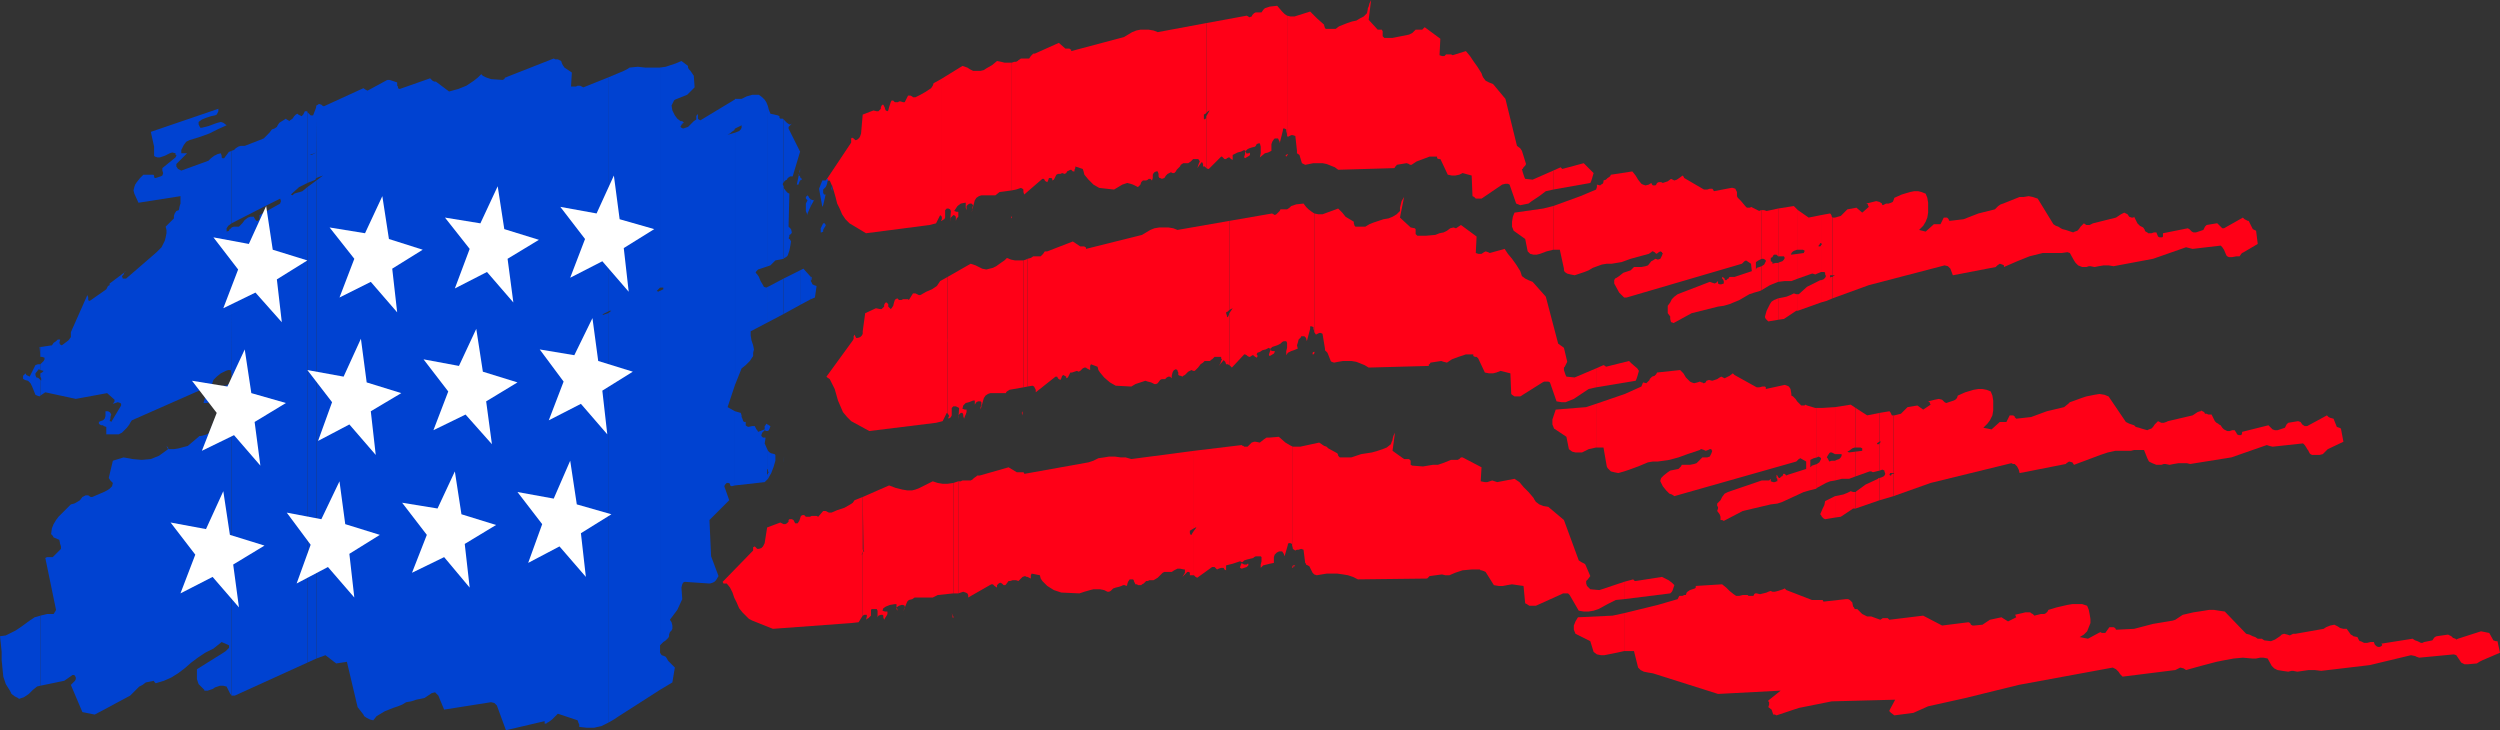 <?xml version="1.0" encoding="UTF-8" standalone="no"?>
<svg
   version="1.0"
   width="129.724mm"
   height="37.89mm"
   id="svg104"
   sodipodi:docname="Flag - Abstract.wmf"
   xmlns:inkscape="http://www.inkscape.org/namespaces/inkscape"
   xmlns:sodipodi="http://sodipodi.sourceforge.net/DTD/sodipodi-0.dtd"
   xmlns="http://www.w3.org/2000/svg"
   xmlns:svg="http://www.w3.org/2000/svg">
  <rect width="100%" height="100%" fill="#333333" stroke="none"/>
  <sodipodi:namedview
     id="namedview104"
     pagecolor="#ffffff"
     bordercolor="#000000"
     borderopacity="0.25"
     inkscape:showpageshadow="2"
     inkscape:pageopacity="0.0"
     inkscape:pagecheckerboard="0"
     inkscape:deskcolor="#d1d1d1"
     inkscape:document-units="mm" />
  <defs
     id="defs1">
    <pattern
       id="WMFhbasepattern"
       patternUnits="userSpaceOnUse"
       width="6"
       height="6"
       x="0"
       y="0" />
  </defs>
  <path
     style="fill:#ff0017;fill-opacity:1;fill-rule:evenodd;stroke:none"
     d="m 359.398,54.308 v 4.202 l 7.11,-2.586 14.867,-3.879 0.646,0.162 0.485,0.485 0.485,1.293 8.403,-1.616 0.323,-0.323 0.485,-0.323 0.485,0.162 0.323,0.162 v 0.323 l 2.586,-1.131 2.424,-0.97 1.293,-0.323 1.293,-0.323 h 1.454 1.454 0.808 l 1.131,-0.162 0.485,0.162 0.808,1.455 0.323,0.485 0.485,0.485 0.808,0.323 h 0.808 l 0.485,-0.162 h 0.323 l 0.808,0.162 0.808,-0.162 0.97,-0.162 h 0.97 l 0.97,0.162 7.757,-1.455 6.464,-2.263 0.646,0.162 0.646,0.162 5.494,-0.647 0.323,0.323 0.323,0.485 0.485,1.131 0.162,0.162 0.323,0.162 h 0.646 l 0.808,-0.162 h 0.646 l 0.323,-0.485 0.162,-0.162 0.323,-0.162 2.747,-1.616 -0.323,-2.586 -0.323,-0.162 -0.323,-0.162 -0.808,-1.616 h -0.162 l -0.323,-0.162 -0.323,-0.162 -0.323,-0.323 -3.717,2.101 h -0.162 -0.162 l -0.323,-0.323 -0.485,-0.485 -0.162,-0.162 h -0.162 l -1.939,0.323 -0.162,0.162 -0.162,0.162 -0.323,0.647 -1.454,0.485 h -0.485 l -0.323,-0.162 -0.485,-0.485 -0.323,-0.162 -4.848,0.97 v 0.323 0.162 0.162 l -0.162,0.162 h -0.162 -0.323 l -0.323,-0.162 -0.323,-0.808 h -0.485 l -0.485,0.162 h -0.646 l -0.162,-0.162 -0.323,-0.162 -0.162,-0.162 v -0.162 l -0.323,-0.485 -0.323,-0.162 -0.323,-0.162 -0.485,-0.485 -0.646,-1.293 -0.162,0.162 h -0.323 l -0.485,-0.162 -0.323,-0.485 -0.646,-0.323 v 0 l -0.323,0.162 -0.323,0.162 -0.485,0.323 -0.485,0.323 -4.525,1.131 -0.323,0.162 -0.323,0.162 h -0.646 l -0.485,-0.323 -0.323,0.323 -0.323,0.323 -0.323,0.485 -0.323,0.323 -0.485,0.162 -0.323,0.162 -0.97,-0.323 -0.485,-0.162 -0.646,-0.162 -0.323,-0.162 -0.485,-0.323 -0.485,-0.162 -0.485,-0.323 -3.07,-5.011 -0.97,-0.323 -0.808,-0.162 -0.97,0.162 h -0.808 l -1.616,0.647 -1.616,0.647 -0.485,0.162 -0.485,0.323 -0.323,0.323 -0.323,0.323 -3.232,0.808 -2.909,1.131 -2.747,0.323 -0.162,-0.162 v -0.162 l -0.162,-0.162 -0.162,-0.162 h -0.323 -0.323 l -0.646,1.293 h -0.485 -0.323 -0.485 l -1.616,1.455 -1.293,-0.323 0.808,-0.808 0.485,-0.808 0.323,-0.808 0.162,-0.97 v -0.97 -0.97 l -0.162,-0.97 -0.323,-0.808 -0.808,-0.323 -0.646,-0.162 h -0.808 l -0.808,0.162 -1.616,0.485 -1.454,0.647 -0.162,0.485 -0.162,0.323 -0.323,0.162 -0.485,0.162 h -0.323 -0.162 l -0.646,0.323 -0.162,-0.162 v -0.162 l -0.485,-0.323 -0.646,-0.162 -0.646,0.162 -1.293,0.323 0.323,0.162 v 0.162 0 l 0.162,0.323 -1.293,1.131 -1.131,-0.97 -1.778,0.323 -1.293,1.293 -1.131,0.323 h -0.323 -0.162 v 11.314 h 0.485 l -0.323,0.162 z"
     id="path1" />
  <path
     style="fill:#ff0017;fill-opacity:1;fill-rule:evenodd;stroke:none"
     d="M 359.398,53.985 V 42.67 l -0.162,-0.162 v -0.162 l -0.162,-0.323 -0.162,-0.162 -1.778,0.323 v 5.495 l 0.162,0.162 v 0.162 h -0.162 v 5.334 h 0.323 v 0 h 0.323 l 0.162,0.162 v 0.323 l 0.162,0.323 -0.162,0.323 -0.162,0.162 -0.162,0.162 -0.485,0.162 v 4.364 l 1.131,-0.323 1.131,-0.485 v -4.202 h -0.162 -0.162 l -0.162,0.162 v -0.162 -0.323 z"
     id="path2" />
  <path
     style="fill:#ff0017;fill-opacity:1;fill-rule:evenodd;stroke:none"
     d="m 357.136,47.681 v -5.495 l -2.424,0.485 -2.101,-1.455 v 7.758 h 0.485 0.485 l 0.323,0.162 v 0.162 l -0.162,0.323 -1.131,0.162 v 4.849 l 2.747,-0.97 v 0 h 0.162 l 0.485,0.162 1.131,-0.485 v -5.334 0.162 l -0.162,0.162 h -0.162 -0.162 v -0.162 l 0.162,-0.162 0.162,-0.323 z"
     id="path3" />
  <path
     style="fill:#ff0017;fill-opacity:1;fill-rule:evenodd;stroke:none"
     d="m 357.136,59.318 v -4.364 h -0.162 l -0.323,0.162 -2.262,1.131 -1.616,1.455 v 0 h -0.162 v 3.233 z"
     id="path4" />
  <path
     style="fill:#ff0017;fill-opacity:1;fill-rule:evenodd;stroke:none"
     d="m 352.611,48.974 v -7.758 l -0.808,-0.808 -3.07,0.485 v 9.375 h 0.808 0.323 l 0.162,0.323 -0.162,0.323 -0.323,0.323 -0.485,0.162 -0.323,0.162 v 3.718 l 1.293,-0.162 h 1.293 l 1.293,-0.485 v -4.849 l -1.293,0.162 -0.162,-0.162 h 0.162 v -0.162 l 0.323,-0.323 0.323,-0.162 0.485,-0.162 z"
     id="path5" />
  <path
     style="fill:#ff0017;fill-opacity:1;fill-rule:evenodd;stroke:none"
     d="m 352.611,60.935 v -3.233 h -0.323 l -0.485,-0.162 -0.646,0.323 -0.808,0.323 -1.616,0.323 v 4.202 l 1.131,-0.162 2.424,-1.616 z"
     id="path6" />
  <path
     style="fill:#ff0017;fill-opacity:1;fill-rule:evenodd;stroke:none"
     d="M 348.732,50.267 V 40.893 l -2.262,0.485 -0.485,-0.162 h -0.485 v 9.536 h 0.323 l 0.323,0.162 0.162,0.162 v 0.162 l -0.323,0.647 -0.485,0.323 v 4.687 l 1.616,-0.97 1.616,-0.647 v -3.718 h -0.485 l -0.646,0.162 v -0.323 l -0.323,-0.162 v -0.323 -0.323 l 0.323,-0.162 0.162,-0.323 0.162,-0.162 h 0.485 l 0.162,0.162 z"
     id="path7" />
  <path
     style="fill:#ff0017;fill-opacity:1;fill-rule:evenodd;stroke:none"
     d="m 348.732,62.713 v -4.202 l -0.808,0.323 -0.485,0.323 -0.323,0.485 -0.323,0.647 -0.323,0.647 -0.323,1.131 v 0.162 l 0.162,0.323 0.485,0.485 z"
     id="path8" />
  <path
     style="fill:#ff0017;fill-opacity:1;fill-rule:evenodd;stroke:none"
     d="m 345.5,50.752 v -9.536 h -0.162 l -0.323,0.162 -1.293,-0.647 -0.323,-0.162 -0.162,0.162 h -0.323 -0.323 l -0.323,-0.323 -0.808,-0.97 -0.485,-0.485 -0.162,-0.162 -0.162,-0.323 v -0.808 l -0.162,-0.323 -0.162,-0.323 -0.485,-0.162 h -0.323 l -3.394,0.647 -0.162,-0.323 -0.162,-0.162 h -0.485 l -0.485,0.162 h -0.646 l -3.878,-2.263 -0.162,-0.323 -0.162,-0.162 -0.646,0.485 -0.485,0.323 -0.485,0.162 -0.323,-0.162 -0.323,-0.162 -0.646,0.485 -0.485,0.162 -0.485,0.162 -0.323,-0.162 h -0.162 -0.323 l -0.323,0.162 -0.162,0.323 -0.162,0.162 h -0.323 -0.162 l -0.162,-0.162 -0.162,-0.323 -0.485,0.323 -0.646,0.162 -0.485,-0.162 -0.323,-0.162 -0.646,-0.808 -0.485,-0.808 -0.646,-0.808 -4.202,0.647 -0.162,0.323 -0.485,0.323 -0.323,0.323 -0.485,0.162 v 0.323 l -0.162,0.323 -0.323,0.162 -0.162,0.162 -0.646,-0.162 v 0.485 l -0.162,0.485 -3.07,1.293 -5.333,1.94 v 8.566 h 0.646 0.646 l 0.808,3.718 v 0.323 l 0.162,0.323 0.485,0.323 0.646,0.162 0.808,0.162 0.97,-0.323 0.97,-0.323 0.808,-0.323 0.808,-0.485 1.778,-0.647 0.97,-0.162 h 0.97 l 0.97,-0.162 0.97,-0.162 1.778,-0.647 1.778,-0.485 1.778,-0.485 0.485,-0.323 0.162,-0.162 h 0.162 l 0.323,0.162 0.162,0.162 0.162,0.162 0.323,-0.162 0.162,-0.162 0.323,-0.162 0.323,0.162 v 0.162 h 0.162 l -0.162,0.485 -0.162,0.323 -0.162,0.323 -0.485,0.162 -0.485,-0.162 -0.485,0.323 -0.323,0.162 -0.646,0.808 -0.485,0.162 -0.808,0.162 h -1.454 l -0.162,0.162 -0.485,0.485 -1.454,0.485 -0.808,0.647 -0.485,0.323 -0.323,0.162 -0.162,0.323 v 0.485 0.162 0 l 0.97,1.778 0.646,0.647 0.323,0.323 h 0.485 l 22.624,-6.627 0.162,-0.162 0.162,-0.162 0.162,-0.162 0.323,-0.162 0.97,0.647 0.162,1.455 -3.394,1.131 h -0.323 -0.162 -0.162 -0.323 l -0.162,0.162 v 0 0.162 h -0.162 l -0.162,0.162 -0.162,0.162 h -0.162 l -0.162,-0.162 V 54.631 l -0.162,-0.162 -0.323,-0.162 v 0.323 l 0.162,0.162 0.162,0.323 v 0.485 l -0.485,0.162 h -0.323 l -0.323,-0.162 v -0.485 l -0.162,0.162 -0.162,0.162 -0.323,0.162 -0.485,-0.162 -0.485,-0.162 -6.302,2.424 -0.646,0.485 -0.485,0.485 -0.323,0.647 -0.485,0.647 v 0.647 0.323 0.485 l 0.485,0.647 v 0.485 l 0.162,0.647 h 0.162 l 0.323,0.162 3.555,-1.94 5.171,-1.293 1.131,-0.162 1.131,-0.323 1.939,-0.808 1.939,-1.131 0.97,-0.323 1.131,-0.323 0.323,-0.162 v -4.687 l -0.97,0.323 -0.162,0.323 v -1.455 l 0.485,-0.323 z"
     id="path9" />
  <path
     style="fill:#ff0017;fill-opacity:1;fill-rule:evenodd;stroke:none"
     d="m 304.616,33.458 v 3.718 l 7.272,-1.293 0.162,-0.323 0.162,-0.485 0.323,-1.131 -0.485,-0.485 -0.97,-0.97 -0.485,-0.485 -4.202,1.131 -0.162,-0.162 -0.162,-0.162 z"
     id="path10" />
  <path
     style="fill:#ff0017;fill-opacity:1;fill-rule:evenodd;stroke:none"
     d="m 304.616,37.175 v -3.718 l -4.04,1.778 -1.454,-0.162 -0.162,-0.323 -0.162,-0.485 -0.162,-0.485 -0.162,-0.647 h 0.162 l 0.162,-0.323 0.323,-0.323 0.162,-0.323 -0.808,-2.586 -0.323,-0.485 -0.646,-0.485 v 0 l -2.262,-9.213 -2.424,-2.909 -0.808,-0.323 -0.646,-0.323 -0.485,-0.647 -0.162,-0.323 -0.162,-0.485 -0.808,-1.293 -0.808,-1.131 -0.646,-0.97 -0.808,-0.97 -2.586,0.808 -0.323,-0.162 h -0.323 -0.646 l -0.323,0.323 h -0.485 l -0.485,-0.162 0.162,-3.233 -3.07,-2.263 -0.162,0.162 -0.162,0.162 -0.162,0.162 h -0.162 -0.646 -0.485 l -0.646,0.647 -0.646,0.323 -0.808,0.162 -0.808,0.162 -1.616,0.323 h -1.616 l -0.162,-0.162 -0.162,-0.162 V 6.304 6.142 l -0.162,-0.323 h -0.323 -0.485 L 268.417,3.879 268.902,0 l -0.323,0.647 -0.162,0.647 -0.162,0.323 v 0.162 l -0.162,0.808 -0.646,0.647 -0.646,0.323 -0.808,0.485 -0.808,0.162 -0.97,0.323 -0.808,0.323 -0.808,0.323 -0.646,0.485 h -0.646 -0.485 -0.485 -0.323 l -0.162,-0.162 -0.162,-0.485 V 4.849 l -1.454,-1.293 -0.646,-0.647 -0.646,-0.647 -3.07,0.97 h -0.808 l -0.646,-0.162 V 26.669 l 0.162,0.162 v 0 l 0.323,-0.162 0.323,-0.162 h 0.323 l 0.485,0.162 0.323,2.909 v 0.485 l 0.485,0.323 0.485,1.616 0.646,0.323 0.808,-0.162 0.808,-0.162 h 0.808 0.97 l 0.808,0.162 0.808,0.323 0.808,0.323 0.646,0.485 10.989,-0.323 0.162,-0.162 v -0.162 h 0.162 l 0.162,-0.323 1.939,-0.323 0.485,0.162 0.162,0.162 h 0.323 l 0.97,-0.647 1.293,-0.485 1.293,-0.485 h 0.808 0.646 v 0.323 l 0.323,0.162 h 0.323 l 0.162,0.323 1.293,2.748 0.808,0.162 h 0.646 l 0.808,-0.162 0.646,-0.323 1.778,0.485 0.162,4.041 0.323,0.162 0.323,0.323 h 0.646 0.485 l 4.04,-2.748 0.646,-0.162 h 0.485 l 0.323,0.162 1.293,3.718 0.808,0.323 0.808,-0.162 0.808,-0.162 0.646,-0.485 1.454,-0.97 0.646,-0.485 0.646,-0.485 z"
     id="path11" />
  <path
     style="fill:#ff0017;fill-opacity:1;fill-rule:evenodd;stroke:none"
     d="m 304.616,48.974 v -8.566 l -1.939,0.485 -5.656,0.808 -0.323,0.808 -0.162,0.97 v 0.97 l 0.323,0.808 2.262,1.616 0.485,2.424 0.485,0.485 0.646,0.162 h 0.646 l 0.646,-0.162 1.293,-0.485 z"
     id="path12" />
  <path
     style="fill:#ff0017;fill-opacity:1;fill-rule:evenodd;stroke:none"
     d="M 252.419,26.669 V 3.071 l -0.485,-0.323 -0.485,-0.485 -0.97,-1.131 -1.454,0.162 -0.485,0.162 -0.485,0.162 -0.323,0.323 -0.323,0.485 h -1.131 l -0.323,0.162 -0.323,0.323 -0.162,0.323 -0.485,0.162 v 0 l -0.162,-0.162 -0.323,-0.162 -7.918,1.455 V 22.143 l 0.323,-0.323 0.323,-0.162 -0.646,1.131 v 10.183 l 0.323,0.162 h 0.162 l 2.424,-2.424 h 0.162 l 0.162,0.162 0.162,0.162 0.162,0.162 h 0.323 l 0.162,-0.162 0.323,-0.162 h 0.162 l 0.162,0.162 0.162,0.162 0.323,0.162 v -0.162 -0.323 -0.162 -0.323 l 0.97,-0.485 0.646,-0.162 0.646,-0.323 0.162,0.162 v 0.162 0.485 l -0.162,0.485 v 0.162 l 0.162,0.162 0.808,-0.485 0.162,-0.162 v -0.485 l -0.162,0.162 h -0.162 -0.162 l -0.162,0.162 V 30.063 l -0.162,-0.162 -0.162,-0.323 v 0 h 0.162 l 0.323,-0.323 0.323,-0.162 0.485,-0.162 0.646,-0.162 0.162,-0.162 0.162,-0.323 0.323,-0.162 h 0.323 l 0.162,0.647 v 0.647 0.647 l -0.162,0.808 0.97,-0.808 0.646,-0.162 0.646,-0.323 v -0.647 -0.647 l 0.162,-0.485 0.323,-0.485 0.162,-0.162 h 0.162 0.485 l 0.162,0.323 0.162,0.323 v 0.323 l 0.646,-2.586 v -0.162 -0.162 h 0.323 l 0.323,0.162 v 0.323 l 0.162,0.647 z"
     id="path13" />
  <path
     style="fill:#ff0017;fill-opacity:1;fill-rule:evenodd;stroke:none"
     d="m 252.419,30.548 0.162,-0.323 h -0.162 l -0.162,0.162 -0.162,0.162 0.162,0.162 z"
     id="path14" />
  <path
     style="fill:#ff0017;fill-opacity:1;fill-rule:evenodd;stroke:none"
     d="M 236.582,22.143 V 4.526 l -9.534,1.778 -0.808,-0.323 -0.97,-0.162 h -0.808 -0.808 l -0.808,0.162 -0.808,0.323 -0.808,0.485 -0.808,0.485 -10.342,2.748 V 9.698 h -0.162 l -0.162,-0.162 h -0.808 l -1.293,-1.131 -4.686,2.101 v 0 h -0.323 l -0.162,0.162 -0.323,0.323 -0.323,0.485 h -0.162 -0.323 -0.485 -0.646 l -0.485,0.323 -0.162,0.162 -0.323,0.162 v 25.053 l 0.97,-0.323 0.323,0.162 0.162,0.162 v 0.485 l 0.162,0.485 3.555,-3.071 h 0.323 l 0.162,0.323 0.162,0.162 0.323,0.162 0.162,-0.323 0.162,-0.485 h 0.162 0.323 l 0.162,0.162 V 35.397 l 0.323,-0.162 0.162,-0.323 0.162,-0.323 0.162,-0.323 0.323,-0.162 h 0.485 l 0.323,-0.162 0.485,0.162 0.323,-0.162 0.162,-0.323 0.323,-0.162 0.323,-0.162 h 0.162 l 0.162,0.162 0.162,0.162 h 0.323 v -0.323 l 0.162,-0.323 V 32.649 l 1.454,0.485 0.162,0.485 0.162,0.647 0.808,0.97 0.97,0.97 1.131,0.647 2.909,0.323 0.808,-0.485 0.808,-0.485 0.485,-0.162 0.485,-0.162 0.646,0.162 0.485,0.162 0.646,0.323 0.323,0.162 v 0 l 0.485,-0.485 0.162,-0.485 0.323,-0.323 h 0.646 l 0.323,-0.162 0.162,-0.162 h 0.323 l 0.323,0.323 0.162,-0.485 v -0.647 l 0.162,-0.323 0.162,-0.162 0.323,-0.162 h 0.323 l 0.162,0.485 v 0.485 l 0.162,0.323 h 0.162 v 0 l 0.323,0.162 0.485,-0.162 0.323,-0.485 0.323,-0.323 0.323,-0.162 0.323,-0.162 0.323,0.162 h 0.323 l 0.323,-0.323 0.162,-0.323 0.646,-0.647 0.162,-0.323 0.485,-0.323 h 0.162 0.323 0.162 0.323 l 0.485,-0.323 0.485,-0.485 h 0.97 l 0.162,0.162 0.162,0.323 -0.162,0.323 -0.162,0.485 -0.162,0.485 0.808,-1.131 h 0.162 l 0.162,0.323 v 0.323 0.162 h 0.323 l 0.323,0.323 v -10.183 0.323 l -0.162,0.162 -0.162,0.162 -0.162,-0.162 v -0.162 -0.647 l 0.323,-0.162 z"
     id="path15" />
  <path
     style="fill:#ff0017;fill-opacity:1;fill-rule:evenodd;stroke:none"
     d="m 199.253,41.377 0.323,0.647 z"
     id="path16" />
  <path
     style="fill:#ff0017;fill-opacity:1;fill-rule:evenodd;stroke:none"
     d="M 199.253,37.175 V 12.122 h -0.323 l -0.485,0.162 v 25.053 z"
     id="path17" />
  <path
     style="fill:#ff0017;fill-opacity:1;fill-rule:evenodd;stroke:none"
     d="m 199.253,41.377 -0.323,-1.616 z"
     id="path18" />
  <path
     style="fill:#ff0017;fill-opacity:1;fill-rule:evenodd;stroke:none"
     d="M 198.445,37.337 V 12.284 h -0.646 -0.808 l -0.646,-0.162 -0.808,-0.162 -0.97,0.808 -1.131,0.647 -0.485,0.323 -0.646,0.162 h -0.646 -0.808 l -0.646,-0.323 -0.485,-0.323 -0.485,-0.162 -0.485,-0.162 -4.202,2.586 v 26.831 l 0.162,0.162 v 0.162 0.323 l -0.162,0.323 h 0.162 l 0.162,-0.162 0.323,-0.162 0.162,-0.323 v -1.455 l 0.323,-0.323 h 0.323 l 0.323,0.162 0.162,0.323 -0.162,2.101 v -0.323 -0.323 l 0.323,-0.323 0.323,-0.323 h 0.162 v 0 l 0.323,0.323 v 0.485 0.323 l 0.162,-0.485 0.323,-0.323 v -0.485 -0.485 h -0.323 l -0.485,-0.162 0.323,-0.485 0.323,-0.485 0.646,-0.485 0.808,-0.162 h 0.162 v 0.162 0.323 0.485 l 0.162,0.485 V 40.893 40.408 l 0.323,-0.323 0.323,-0.162 h 0.323 l 0.162,0.162 0.162,0.162 -0.162,0.485 v 0.485 l -0.162,0.485 0.646,-2.424 0.323,-0.485 0.485,-0.323 0.485,-0.162 h 0.485 0.97 0.646 0.646 l 0.808,-0.647 z"
     id="path19" />
  <path
     style="fill:#ff0017;fill-opacity:1;fill-rule:evenodd;stroke:none"
     d="m 198.283,42.67 v -0.485 -0.323 0.323 0.162 l 0.162,0.323 v 0.162 0 z"
     id="path20" />
  <path
     style="fill:#ff0017;fill-opacity:1;fill-rule:evenodd;stroke:none"
     d="M 184.547,42.347 V 15.517 l -1.454,0.808 -0.162,0.485 -0.323,0.485 -0.97,0.647 -1.131,0.647 -0.97,0.485 h -0.485 l -0.162,-0.162 -0.323,-0.162 h -0.485 l -0.646,1.293 h -0.323 l -0.485,-0.162 h -0.323 l -0.162,0.162 h -0.162 -0.323 -0.162 l -0.323,-0.323 h -0.323 l -0.162,0.323 -0.162,0.485 -0.162,0.485 -0.162,0.647 -0.162,0.162 -0.323,-0.162 -0.162,-0.323 v -0.162 l -0.162,-0.323 -0.162,-0.323 h -0.162 l -0.162,0.162 -0.162,0.323 v 0.323 l -0.323,0.323 -0.162,0.162 h -0.323 l -0.646,-0.162 -2.101,0.808 -0.323,3.718 -0.162,0.485 -0.162,0.323 -0.323,0.323 -0.323,0.162 h -0.162 l -0.162,-0.162 -0.162,-0.162 -0.323,-0.162 -0.162,0.162 v 0.808 l -4.848,7.273 0.162,0.162 h 0.485 l 0.485,1.131 0.323,0.97 0.323,1.131 0.323,1.293 0.485,0.97 0.485,1.131 0.646,0.97 0.808,0.808 3.232,1.94 12.443,-1.616 1.293,-0.323 0.808,-1.616 z"
     id="path21" />
  <path
     style="fill:#ff0017;fill-opacity:1;fill-rule:evenodd;stroke:none"
     d="m 184.224,28.77 v -0.323 l 0.162,-0.323 0.162,-0.323 v -0.323 z"
     id="path22" />
  <path
     style="fill:#ff0017;fill-opacity:1;fill-rule:evenodd;stroke:none"
     d="m 371.356,92.938 v 4.364 l 7.272,-2.586 15.837,-3.879 0.323,0.162 h 0.323 l 0.485,0.485 0.323,0.647 0.162,0.647 9.05,-1.778 v 0.162 -0.162 l 0.162,-0.162 0.485,-0.323 0.646,0.162 0.323,0.485 2.586,-0.97 2.586,-0.97 1.454,-0.485 1.454,-0.323 h 1.454 1.616 l 0.646,-0.162 h 0.646 0.646 0.646 l 0.646,1.616 0.162,0.323 0.162,0.323 0.646,0.323 0.808,0.323 h 0.97 l 0.485,-0.162 h 0.323 l 0.808,0.162 0.808,-0.162 0.97,-0.162 h 1.131 0.485 l 0.646,0.162 8.08,-1.293 6.949,-2.424 0.485,0.162 0.646,0.162 5.979,-0.647 0.323,0.323 0.323,0.485 0.162,0.323 0.162,0.162 0.323,0.647 0.162,0.162 0.323,0.162 h 0.646 0.808 l 0.646,-0.162 0.485,-0.485 0.162,-0.162 0.323,-0.323 3.07,-1.455 -0.485,-2.586 -0.323,-0.162 -0.485,-0.162 -0.646,-1.616 -0.646,-0.162 -0.323,-0.162 -0.323,-0.323 -3.878,2.101 h -0.323 -0.162 l -0.485,-0.323 -0.323,-0.485 -0.485,-0.162 -1.939,0.323 -0.162,0.162 -0.162,0.162 -0.323,0.647 -1.454,0.485 h -0.323 -0.162 l -0.485,-0.162 -0.808,-0.808 -5.171,1.293 v 0.162 0.162 l -0.162,0.323 h -0.162 -0.323 l -0.323,-0.162 -0.162,-0.323 -0.323,-0.485 h -0.485 l -0.485,0.162 h -0.485 l -0.323,-0.162 -0.323,-0.162 -0.162,-0.162 -0.162,-0.162 -0.323,-0.485 -0.323,-0.162 -0.162,-0.162 -0.323,-0.162 -0.323,-0.323 -0.646,-1.293 h -0.323 -0.323 l -0.323,-0.162 h -0.323 l -0.162,-0.323 -0.646,-0.323 v 0.162 h -0.162 l -0.485,0.162 -0.97,0.647 -4.848,1.131 -0.323,0.162 -0.485,0.162 h -0.485 l -0.646,-0.323 -0.323,0.323 -0.323,0.323 -0.323,0.485 -0.323,0.323 -0.485,0.162 -0.323,0.162 -1.131,-0.323 -0.485,-0.162 -0.646,-0.162 -0.323,-0.323 -0.485,-0.162 -0.485,-0.162 -0.646,-0.323 -3.394,-5.011 -0.808,-0.323 -0.97,-0.162 -0.97,0.162 -0.808,0.162 -0.808,0.162 -0.97,0.323 -1.778,0.647 -0.485,0.162 -0.323,0.323 -0.808,0.647 -3.394,0.808 -3.07,1.131 -2.909,0.323 -0.162,-0.162 -0.162,-0.162 v -0.162 l -0.323,-0.162 h -0.162 -0.485 l -0.646,1.293 h -0.646 -0.323 -0.323 l -1.616,1.455 -1.616,-0.323 0.808,-0.808 0.485,-0.647 0.485,-0.97 0.162,-0.97 v -0.97 -0.97 l -0.162,-0.97 -0.323,-0.808 -0.808,-0.323 -0.808,-0.162 h -0.808 l -0.97,0.162 -1.616,0.485 -1.454,0.647 -0.162,0.485 -0.323,0.323 -0.323,0.162 -0.485,0.162 -0.97,0.323 -0.323,-0.162 -0.162,-0.162 -0.323,-0.323 -0.646,-0.162 -0.808,0.162 -1.293,0.323 0.323,0.162 v 0 0.162 l 0.162,0.323 -1.454,0.97 -1.131,-0.808 -1.939,0.323 -1.293,1.293 -1.293,0.323 h -0.162 V 92.776 h 0.162 z"
     id="path23" />
  <path
     style="fill:#ff0017;fill-opacity:1;fill-rule:evenodd;stroke:none"
     d="M 371.356,92.776 V 81.462 h -0.323 l -0.162,-0.323 -0.162,-0.323 -0.162,-0.162 -1.939,0.323 v 5.495 h 0.162 v 0.162 0.162 l -0.162,0.162 v 5.334 l 0.485,-0.162 h 0.162 l 0.323,0.162 v 0.162 l 0.162,0.485 -0.162,0.323 -0.162,0.162 -0.323,0.162 -0.485,0.162 v 4.364 l 1.131,-0.323 1.616,-0.485 v -4.364 h -0.323 v 0 l -0.162,0.323 h -0.162 l -0.162,-0.162 0.162,-0.323 h 0.323 z"
     id="path24" />
  <path
     style="fill:#ff0017;fill-opacity:1;fill-rule:evenodd;stroke:none"
     d="m 368.609,86.472 v -5.495 l -2.424,0.485 -2.262,-1.455 v 7.758 h 0.485 0.485 l 0.323,0.162 v 0.162 0.323 l -1.293,0.162 v 4.849 l 2.747,-0.97 h 0.323 l 0.323,0.162 1.293,-0.323 v -5.334 0 0.162 h -0.323 -0.162 v -0.162 l 0.162,-0.162 0.323,-0.162 z"
     id="path25" />
  <path
     style="fill:#ff0017;fill-opacity:1;fill-rule:evenodd;stroke:none"
     d="m 368.609,98.11 v -4.364 h -0.162 l -0.162,0.162 -2.424,1.131 -1.778,1.293 -0.162,0.162 v 3.233 z"
     id="path26" />
  <path
     style="fill:#ff0017;fill-opacity:1;fill-rule:evenodd;stroke:none"
     d="m 363.923,87.765 v -7.758 l -0.97,-0.647 -3.07,0.485 v 9.213 h 0.808 0.485 v 0.323 l -0.162,0.323 -0.323,0.323 -0.485,0.162 -0.323,0.162 v 3.879 l 1.293,-0.323 h 1.454 l 1.293,-0.485 v -4.849 l -1.293,0.162 -0.323,-0.162 0.323,-0.162 0.646,-0.485 0.485,-0.162 z"
     id="path27" />
  <path
     style="fill:#ff0017;fill-opacity:1;fill-rule:evenodd;stroke:none"
     d="m 363.923,99.726 v -3.233 h -0.485 l -0.485,-0.162 -0.646,0.323 -0.808,0.323 -0.808,0.162 -0.808,0.162 v 4.202 l 1.131,-0.162 2.424,-1.616 z"
     id="path28" />
  <path
     style="fill:#ff0017;fill-opacity:1;fill-rule:evenodd;stroke:none"
     d="m 359.883,89.058 v -9.213 l -2.586,0.162 h -0.485 -0.485 v 9.698 l 0.323,-0.162 0.323,0.162 0.162,0.162 v 0.162 l -0.323,0.647 -0.485,0.323 v 4.687 l 1.778,-0.97 0.808,-0.323 0.97,-0.162 v -3.879 h -0.646 l -0.485,0.162 -0.162,-0.323 -0.162,-0.323 -0.162,-0.162 0.162,-0.323 0.323,-0.485 0.162,-0.162 h 0.323 l 0.323,0.162 z"
     id="path29" />
  <path
     style="fill:#ff0017;fill-opacity:1;fill-rule:evenodd;stroke:none"
     d="m 359.883,101.504 v -4.202 l -0.97,0.485 -0.97,0.485 -0.162,0.808 -0.323,0.647 -0.485,1.131 0.162,0.162 0.162,0.323 0.323,0.323 0.323,0.162 z"
     id="path30" />
  <path
     style="fill:#ff0017;fill-opacity:1;fill-rule:evenodd;stroke:none"
     d="m 356.328,89.705 v -9.698 h -0.323 l -1.616,-0.485 -0.323,-0.162 -0.162,0.162 h -0.323 -0.323 l -0.485,-0.485 -0.323,-0.323 -0.323,-0.485 -0.485,-0.485 -0.323,-0.162 v -0.323 l -0.162,-0.97 -0.323,-0.485 -0.323,-0.162 -0.485,-0.162 -3.717,0.808 v -0.323 l -0.162,-0.162 h -0.485 l -0.646,0.162 h -0.485 l -4.363,-2.424 -0.323,-0.323 -0.646,0.485 -0.97,0.485 -0.323,-0.162 -0.323,-0.162 -0.323,0.162 -0.485,0.323 -0.485,0.162 -0.485,0.162 -0.646,-0.162 -0.485,0.162 -0.162,0.323 -0.323,0.162 h -0.162 l -0.162,-0.162 h -0.162 l -0.323,-0.162 -0.485,0.162 -0.646,0.162 -0.485,-0.162 -0.323,-0.162 -0.808,-0.808 -0.485,-0.808 -0.646,-0.647 -4.525,0.485 -0.162,0.323 -0.323,0.323 -0.485,0.162 -0.485,0.485 v 0.162 l -0.323,0.323 -0.162,0.162 -0.162,0.162 -0.646,-0.162 -0.323,0.808 -3.232,1.455 -5.656,1.94 v 8.566 h 0.646 0.808 l 0.646,3.718 0.162,0.323 0.162,0.162 0.485,0.485 0.646,0.162 0.808,0.162 1.131,-0.323 0.97,-0.323 1.778,-0.647 1.939,-0.808 0.97,-0.162 h 0.97 l 1.131,-0.162 1.131,-0.162 1.778,-0.485 1.778,-0.647 1.939,-0.647 0.485,-0.162 0.162,-0.162 h 0.162 l 0.485,0.162 0.323,0.162 0.485,-0.162 0.323,-0.162 h 0.323 v 0.162 l 0.162,0.162 -0.162,0.485 -0.162,0.323 -0.162,0.323 -0.485,0.162 h -0.646 -0.323 l -0.323,0.323 -0.808,0.808 -0.485,0.162 -0.808,0.162 h -1.616 l -0.162,0.323 -0.485,0.485 -1.616,0.323 -0.485,0.323 -0.808,0.647 -0.162,0.162 -0.323,0.323 -0.162,0.485 v 0.162 0 l 0.485,0.97 0.646,0.808 0.646,0.647 0.485,0.162 0.485,0.323 23.917,-6.788 0.323,-0.323 0.162,-0.162 0.323,-0.162 1.131,0.647 v 1.455 l -3.555,1.131 -0.323,0.162 -0.162,-0.162 -0.162,-0.162 h -0.323 v 0.323 h -0.162 v 0.162 h -0.162 l -0.162,0.162 -0.162,0.162 h -0.162 l -0.162,-0.162 -0.162,-0.323 -0.162,-0.162 v 0.323 0.323 l 0.162,0.162 v 0.485 h -0.162 l -0.323,0.162 h -0.323 l -0.485,-0.162 v -0.485 l -0.323,0.323 h -0.323 -1.131 l -6.626,2.263 -0.646,0.323 -0.485,0.647 -0.323,0.647 -0.646,0.647 v 0.485 l 0.162,0.162 v 0.323 l -0.162,0.485 0.485,0.647 0.162,0.485 v 0.647 h 0.323 l 0.323,0.162 3.717,-1.94 5.494,-1.293 1.293,-0.162 0.97,-0.323 2.101,-0.97 2.101,-0.97 1.131,-0.323 1.293,-0.323 0.162,-0.162 v -4.687 l -0.485,0.162 -0.485,0.162 -0.323,0.323 v -1.455 l 0.646,-0.323 z"
     id="path31" />
  <path
     style="fill:#ff0017;fill-opacity:1;fill-rule:evenodd;stroke:none"
     d="m 313.019,72.249 v 3.718 l 7.757,-1.293 0.162,-0.323 0.162,-0.485 0.323,-1.131 -0.323,-0.485 -1.131,-0.97 -0.485,-0.485 -4.525,1.131 -0.162,-0.162 -0.323,-0.162 z"
     id="path32" />
  <path
     style="fill:#ff0017;fill-opacity:1;fill-rule:evenodd;stroke:none"
     d="m 313.019,75.966 v -3.718 l -4.202,1.778 -1.616,-0.162 -0.162,-0.323 -0.162,-0.485 -0.162,-0.485 v -0.485 l 0.162,-0.162 0.162,-0.323 0.162,-0.323 0.162,-0.323 -0.646,-2.748 -1.131,-0.808 -2.424,-9.213 -2.586,-2.909 -0.808,-0.323 -0.646,-0.323 -0.646,-0.485 -0.162,-0.485 -0.162,-0.485 -0.808,-1.293 -0.808,-1.131 -0.808,-0.97 -0.646,-0.97 -2.909,0.808 -0.323,-0.162 -0.485,-0.162 -0.323,0.162 -0.485,0.323 h -0.646 l -0.485,-0.162 0.162,-3.233 -3.07,-2.263 -0.485,0.323 -0.485,0.323 -0.485,-0.162 -0.646,0.162 -0.646,0.485 -0.646,0.323 -0.808,0.162 -0.808,0.323 -1.778,0.162 h -1.778 l -0.162,-0.162 -0.162,-0.162 v -0.808 -0.162 l -0.162,-0.162 -0.808,-0.162 -2.101,-1.94 0.808,-4.041 -0.485,0.808 -0.162,0.647 -0.162,0.647 v 0.647 l -0.646,0.647 -0.808,0.485 -0.808,0.323 -0.97,0.162 -0.97,0.323 -0.97,0.323 -0.808,0.323 -0.808,0.485 h -0.97 -0.97 l -0.162,-0.162 -0.162,-0.485 v -0.323 l -1.616,-0.97 -0.646,-0.808 -0.808,-0.808 -3.07,1.131 h -0.485 -0.323 l -0.808,-0.162 v 23.275 l 0.323,0.485 0.323,-0.162 0.323,-0.162 h 0.323 l 0.323,0.162 0.485,2.909 v 0.323 l 0.162,0.162 0.323,0.323 0.646,1.616 0.162,0.162 0.485,0.162 0.808,-0.162 0.97,-0.162 h 0.808 0.808 l 0.97,0.162 0.808,0.323 0.808,0.323 0.808,0.485 11.797,-0.323 v -0.162 -0.162 h 0.162 l 0.162,-0.323 2.101,-0.323 0.485,0.162 0.646,0.162 0.97,-0.647 1.293,-0.485 1.454,-0.485 h 0.808 0.646 v 0.323 l 0.323,0.162 h 0.323 l 0.323,0.323 1.293,2.748 0.808,0.162 h 0.808 l 0.646,-0.162 0.808,-0.323 1.939,0.485 0.162,4.041 0.162,0.162 0.485,0.323 h 0.485 0.646 l 4.363,-2.748 0.323,-0.162 h 0.323 0.485 l 0.323,0.162 1.293,3.718 0.97,0.162 h 0.808 l 0.808,-0.323 0.808,-0.323 1.454,-0.97 1.454,-0.97 z"
     id="path33" />
  <path
     style="fill:#ff0017;fill-opacity:1;fill-rule:evenodd;stroke:none"
     d="m 313.019,87.765 v -8.566 l -1.939,0.647 -5.979,0.485 -0.323,0.97 -0.323,0.97 v 0.97 l 0.323,0.808 2.424,1.616 0.485,2.424 0.646,0.485 0.646,0.162 h 0.646 0.646 l 1.293,-0.647 z"
     id="path34" />
  <path
     style="fill:#ff0017;fill-opacity:1;fill-rule:evenodd;stroke:none"
     d="m 257.752,69.016 v 0.162 l 0.162,-0.162 z"
     id="path35" />
  <path
     style="fill:#ff0017;fill-opacity:1;fill-rule:evenodd;stroke:none"
     d="M 257.752,65.137 V 41.862 l -0.485,-0.323 -0.646,-0.485 -0.485,-0.485 -0.485,-0.647 -1.454,0.162 v 0 l -0.485,0.162 -0.485,0.162 -0.323,0.323 -0.485,0.323 h -1.293 l -0.162,0.323 -0.323,0.323 -0.323,0.323 -0.323,0.162 -0.162,-0.162 v 0 h -0.162 l -0.162,-0.162 -8.403,1.455 v 17.456 l 0.646,-0.323 -0.646,0.97 v 10.183 l 0.485,0.485 2.424,-2.586 h 0.162 l 0.323,0.162 0.162,0.162 0.323,0.162 v 0 h 0.162 l 0.485,-0.323 h 0.162 l 0.162,0.162 0.485,0.323 0.162,-0.162 v -0.323 l -0.162,-0.162 0.162,-0.323 0.485,-0.162 0.485,-0.323 0.646,-0.162 0.646,-0.323 0.162,0.162 0.162,0.162 -0.162,0.485 -0.162,0.485 v 0.162 l 0.162,0.162 0.808,-0.485 0.162,-0.323 v -0.323 0.162 h -0.162 -0.323 v 0.162 -0.162 l -0.323,-0.162 -0.162,-0.323 v 0 h 0.162 l 0.323,-0.323 0.485,-0.162 0.485,-0.162 0.646,-0.323 0.323,-0.323 0.323,-0.162 h 0.485 l 0.162,0.323 v 0.323 0.647 l -0.162,0.647 v 0.808 l 0.323,-0.485 0.646,-0.323 0.485,-0.162 0.808,-0.323 -0.162,-0.647 0.162,-0.485 0.162,-0.647 0.485,-0.485 v -0.162 h 0.162 0.485 l 0.323,0.323 0.162,0.647 0.646,-2.424 v -0.323 -0.162 h 0.323 l 0.323,0.162 v 0.323 l 0.162,0.485 z"
     id="path36" />
  <path
     style="fill:#ff0017;fill-opacity:1;fill-rule:evenodd;stroke:none"
     d="m 257.752,69.178 v -0.162 h -0.162 l -0.162,0.162 v 0.323 h 0.162 l 0.162,-0.162 z"
     id="path37" />
  <path
     style="fill:#ff0017;fill-opacity:1;fill-rule:evenodd;stroke:none"
     d="M 241.107,60.773 V 43.317 l -10.181,1.778 -0.808,-0.323 -0.97,-0.162 h -0.97 -0.808 l -0.97,0.162 -0.808,0.323 -0.808,0.485 -0.808,0.485 -10.989,2.748 v -0.323 h -0.162 l -0.162,-0.162 h -0.808 l -1.454,-0.97 -5.01,1.94 h -0.323 -0.162 l -0.323,0.485 -0.162,0.162 -0.323,0.323 h -0.323 -0.485 -0.646 l -0.485,0.323 -0.646,0.162 v 25.053 l 0.97,-0.162 0.323,0.162 0.162,0.323 0.162,0.323 v 0.485 l 3.878,-3.071 h 0.323 l 0.162,0.323 0.162,0.162 0.323,0.162 0.162,-0.323 0.162,-0.485 0.323,-0.162 0.162,0.162 0.323,0.162 v 0.323 l 0.323,-0.162 0.162,-0.323 0.323,-0.647 h 0.323 l 0.485,-0.162 0.485,-0.162 0.323,0.162 0.323,-0.162 0.162,-0.162 0.323,-0.323 0.323,-0.162 h 0.323 l 0.162,0.162 0.323,0.162 0.323,0.162 v -0.808 l 0.162,-0.323 1.293,0.485 0.162,0.647 0.323,0.485 0.808,0.97 1.131,0.97 1.131,0.647 3.07,0.162 0.808,-0.485 0.97,-0.323 0.485,-0.162 0.485,-0.162 0.485,0.162 0.646,0.162 0.646,0.323 h 0.323 v 0 l 0.323,-0.162 0.485,-0.647 0.323,-0.162 h 0.646 l 0.323,-0.323 0.323,-0.162 h 0.323 l 0.162,0.162 0.162,0.162 V 73.704 l 0.162,-0.647 0.162,-0.323 0.162,-0.162 0.323,-0.162 0.323,0.162 v 0.162 l 0.162,0.323 v 0.485 l 0.323,0.162 v 0 h 0.162 v 0 l 0.323,0.162 0.162,-0.162 0.323,-0.162 0.323,-0.323 0.323,-0.323 0.323,-0.162 0.323,-0.162 0.323,0.162 h 0.323 l 0.323,-0.323 0.323,-0.323 0.485,-0.647 0.485,-0.323 0.323,-0.323 h 0.162 0.323 0.323 0.323 v -0.162 l 0.323,-0.162 0.485,-0.485 h 0.646 0.162 0.485 v 0.323 l 0.162,0.162 -0.162,0.323 -0.162,0.485 -0.323,0.485 0.97,-1.131 0.162,0.162 0.162,0.162 0.162,0.485 h 0.323 l 0.323,0.162 V 61.42 l -0.162,0.485 -0.162,0.323 v 0 l -0.162,-0.162 v -0.162 l -0.162,-0.485 v -0.162 l 0.323,-0.162 z"
     id="path38" />
  <path
     style="fill:#ff0017;fill-opacity:1;fill-rule:evenodd;stroke:none"
     d="m 201.515,80.007 0.323,0.808 z"
     id="path39" />
  <path
     style="fill:#ff0017;fill-opacity:1;fill-rule:evenodd;stroke:none"
     d="M 201.515,75.805 V 50.752 l -0.323,0.162 -0.485,0.162 v 24.891 z"
     id="path40" />
  <path
     style="fill:#ff0017;fill-opacity:1;fill-rule:evenodd;stroke:none"
     d="m 201.515,80.007 -0.323,-1.455 z"
     id="path41" />
  <path
     style="fill:#ff0017;fill-opacity:1;fill-rule:evenodd;stroke:none"
     d="M 200.707,75.966 V 51.075 h -0.808 -0.808 l -0.808,-0.162 -0.808,-0.323 -0.485,0.485 -0.485,0.323 -1.131,0.808 -0.646,0.323 -0.646,0.162 -0.646,0.162 -0.808,-0.162 -0.646,-0.323 -0.646,-0.323 -0.485,-0.162 -0.485,-0.162 -4.525,2.586 v 26.831 l 0.162,0.162 0.162,0.323 -0.162,0.162 v 0.323 l 0.323,-0.162 0.162,-0.162 0.162,-0.323 v -1.455 l 0.323,-0.323 h 0.485 l 0.323,0.162 0.323,0.162 -0.162,2.263 v -0.647 l 0.162,-0.323 0.323,-0.323 h 0.323 l 0.162,0.323 v 0.323 l 0.162,0.485 0.162,-0.485 0.162,-0.323 0.162,-0.485 v -0.485 h -0.323 l -0.485,-0.162 0.162,-0.647 0.485,-0.485 0.646,-0.162 0.808,-0.323 h 0.323 v 0.162 0.323 0.485 0.323 0.162 -0.323 -0.323 l 0.323,-0.485 0.323,-0.162 h 0.485 l 0.162,0.162 v 0.162 0.485 l -0.162,0.323 v 0.485 l 0.646,-2.263 0.323,-0.485 0.485,-0.323 0.485,-0.162 h 0.485 1.293 0.485 0.808 v -0.162 l 0.162,-0.162 0.485,-0.323 z"
     id="path42" />
  <path
     style="fill:#ff0017;fill-opacity:1;fill-rule:evenodd;stroke:none"
     d="m 200.545,81.462 -0.162,-0.485 0.162,-0.323 v 0.323 0.323 0.323 0 0 z"
     id="path43" />
  <path
     style="fill:#ff0017;fill-opacity:1;fill-rule:evenodd;stroke:none"
     d="M 185.84,81.139 V 54.308 l -1.454,0.808 -0.323,0.485 -0.323,0.485 -0.97,0.647 -1.131,0.485 -1.131,0.647 h -0.323 l -0.323,-0.162 -0.323,-0.162 h -0.485 l -0.808,1.293 -0.162,-0.162 h -0.485 -0.485 l -0.323,0.162 h -0.323 -0.162 l -0.162,-0.162 -0.162,-0.162 -0.323,0.162 -0.162,0.162 -0.162,0.485 -0.162,0.647 -0.323,0.485 -0.162,0.162 -0.162,-0.162 -0.323,-0.323 v -0.162 -0.323 l -0.323,-0.323 h -0.162 l -0.162,0.162 -0.162,0.323 v 0.323 l -0.323,0.323 -0.162,0.162 h -0.323 l -0.808,-0.162 -2.101,0.97 -0.485,3.556 v 0.485 l -0.162,0.323 -0.323,0.323 -0.485,0.162 h -0.162 -0.162 l -0.323,-0.647 -0.162,0.323 v 0.485 l -0.162,0.323 -5.171,7.112 0.162,0.162 0.485,0.323 0.485,0.97 0.485,0.97 0.323,1.131 0.323,1.131 0.485,1.131 0.485,1.131 0.808,0.97 0.808,0.808 3.555,1.94 13.09,-1.616 1.293,-0.323 0.808,-1.616 h 0.162 z"
     id="path44" />
  <path
     style="fill:#ff0017;fill-opacity:1;fill-rule:evenodd;stroke:none"
     d="m 185.678,67.562 v -0.323 l 0.162,-0.323 v -0.323 -0.323 z"
     id="path45" />
  <path
     style="fill:#ff0017;fill-opacity:1;fill-rule:evenodd;stroke:none"
     d="m 318.513,120.253 v 7.435 h 0.97 0.97 l 0.808,3.233 0.485,0.485 0.646,0.323 0.808,0.162 0.97,0.162 12.766,4.041 12.282,-0.647 -2.424,1.94 v 0.162 l 0.162,0.162 v 0.162 0.323 l -0.162,0.485 0.646,0.485 0.162,0.485 0.162,0.485 h 0.323 l 0.323,0.162 4.363,-1.455 6.464,-1.293 12.443,-0.323 -1.131,2.101 v 0.162 l 0.323,0.323 0.646,0.485 3.717,-0.485 2.909,-1.293 7.272,-1.616 10.504,-2.586 18.422,-3.394 0.646,0.323 0.485,0.485 0.323,0.485 0.485,0.485 10.342,-1.293 0.323,-0.162 0.646,-0.323 0.646,0.162 0.485,0.323 2.909,-0.808 3.07,-0.808 1.616,-0.323 1.778,-0.323 1.778,-0.162 1.778,0.162 h 0.808 l 0.808,-0.162 h 0.646 l 0.808,0.162 0.808,1.455 0.485,0.485 0.646,0.323 0.97,0.162 1.131,0.162 0.646,-0.162 h 0.323 l 0.808,0.162 1.131,-0.162 1.131,-0.162 h 1.131 l 1.293,0.162 9.534,-1.131 8.08,-1.94 0.808,0.162 0.323,0.162 0.485,0.162 6.787,-0.647 0.485,0.162 0.323,0.485 0.323,0.485 0.323,0.485 0.323,0.162 0.323,0.162 h 0.646 l 1.778,-0.162 0.485,-0.323 0.646,-0.323 3.394,-1.455 -0.485,-2.263 h -0.162 -0.162 l -0.485,-0.162 v 0 l -0.808,-1.455 -0.808,-0.162 -0.808,-0.162 -4.525,1.455 -0.323,0.162 -0.162,-0.162 -0.485,-0.162 -0.323,-0.323 -0.646,-0.323 -2.262,0.323 -0.323,0.162 -0.162,0.162 -0.323,0.485 v 0 l -1.616,0.323 -0.323,0.162 h -0.323 l -0.646,-0.323 -0.485,-0.162 -0.485,-0.323 -6.141,0.97 0.162,0.162 v 0.162 l -0.162,0.162 -0.323,0.162 h -0.323 l -0.323,-0.162 -0.323,-0.323 -0.162,-0.485 h -0.646 l -0.646,0.162 h -0.646 l -0.323,-0.162 -0.323,-0.162 h -0.162 l -0.162,-0.162 -0.323,-0.647 -0.808,-0.162 -0.162,-0.162 -0.323,-0.162 -0.808,-1.131 h -0.646 l -0.646,-0.162 -0.485,-0.323 -0.646,-0.323 -0.808,0.162 -0.808,0.323 -0.485,0.323 -5.494,0.97 h -0.485 l -0.646,0.323 -0.485,-0.162 -0.646,-0.162 -0.485,0.162 -0.323,0.323 -0.485,0.323 -0.485,0.323 -0.808,0.323 -1.293,-0.162 -0.485,-0.323 h -0.808 l -0.485,-0.323 -0.485,-0.162 -0.646,-0.323 -0.646,-0.162 -4.202,-4.364 -1.131,-0.162 -0.97,-0.162 h -0.97 l -0.97,0.162 -2.101,0.323 -2.101,0.485 -0.485,0.323 -0.485,0.323 -0.485,0.323 -0.485,0.162 -3.878,0.647 -3.717,0.97 -3.232,0.162 h -0.323 l -0.162,-0.323 -0.323,-0.162 h -0.808 l -0.808,1.131 h -0.646 l -0.323,-0.162 -0.323,0.162 -2.101,1.131 -1.616,-0.323 0.808,-0.485 0.646,-0.647 0.323,-0.808 0.323,-0.808 v -0.808 l -0.162,-0.97 -0.162,-0.808 -0.323,-0.808 -0.97,-0.323 h -0.97 -0.97 l -0.97,0.162 -2.101,0.485 -1.616,0.485 -0.162,0.323 -0.323,0.323 -0.323,0.162 h -0.646 l -1.293,0.323 -0.162,-0.162 -0.162,-0.162 -0.323,-0.162 -0.162,-0.162 h -0.97 l -0.646,0.162 -1.454,0.323 h 0.162 v 0.162 l 0.162,0.323 -1.616,0.808 -1.293,-0.808 -2.262,0.485 -1.454,0.97 -1.616,0.162 h -0.323 l -0.323,-0.162 -0.162,-0.323 -0.323,-0.162 -5.171,0.647 -3.717,-1.94 -6.626,0.808 -0.323,-0.323 h -0.485 -0.485 l -0.485,0.323 -1.778,-0.647 h -0.162 -0.323 -0.323 l -0.323,-0.162 -0.646,-0.323 -0.323,-0.323 -0.323,-0.323 -0.323,-0.323 h -0.485 l -0.162,-0.323 -0.162,-0.162 -0.162,-0.808 -0.485,-0.485 -0.323,-0.162 h -0.485 l -4.363,0.485 -0.162,-0.323 h -0.162 -0.485 -1.454 l -5.01,-1.94 v 0 l -0.162,-0.162 -0.162,-0.162 -0.323,0.162 -0.485,0.162 -0.485,0.162 -0.646,0.162 h -0.485 l -0.323,-0.162 -0.485,0.162 -0.323,0.162 -0.646,0.162 -0.646,0.162 -0.646,-0.162 h -0.323 l -0.162,0.162 -0.162,0.323 h -0.485 -0.323 -0.162 l -0.162,-0.162 h -0.323 -0.646 l -0.646,0.162 h -0.646 l -0.485,-0.323 -0.808,-0.647 -0.646,-0.647 -0.808,-0.647 -5.171,0.323 v 0.323 l -0.162,0.162 -0.485,0.162 -0.485,0.162 -0.485,0.323 -0.162,0.162 -0.162,0.485 h -0.323 l -0.323,0.162 h -0.646 l -0.323,0.647 -3.878,1.131 z"
     id="path46" />
  <path
     style="fill:#ff0017;fill-opacity:1;fill-rule:evenodd;stroke:none"
     d="m 318.513,114.111 v 3.394 l 9.05,-1.131 0.323,-0.323 0.162,-0.323 0.162,-0.485 0.162,-0.485 -0.485,-0.485 -0.646,-0.485 -0.646,-0.323 -0.646,-0.323 -5.171,0.808 h -0.162 l -0.323,-0.323 z"
     id="path47" />
  <path
     style="fill:#ff0017;fill-opacity:1;fill-rule:evenodd;stroke:none"
     d="m 318.513,117.505 v -3.394 l -4.848,1.616 -1.778,-0.162 -0.323,-0.323 -0.323,-0.323 -0.162,-0.485 v -0.485 l 0.162,-0.162 0.162,-0.162 0.485,-0.647 -0.97,-2.263 -0.162,-0.162 -0.646,-0.323 -0.485,-0.323 -2.909,-7.92 -3.07,-2.586 -0.97,-0.162 -0.808,-0.323 -0.646,-0.485 -0.323,-0.485 -0.162,-0.323 -0.97,-1.131 -0.97,-0.97 -0.808,-0.97 -0.97,-0.647 -3.394,0.647 -0.485,-0.162 -0.485,-0.162 -0.485,0.162 -0.485,0.162 h -0.485 l -0.808,-0.162 0.162,-2.748 -3.717,-1.94 h -0.323 l -0.323,0.323 -0.323,0.162 h -1.293 l -0.808,0.323 -0.808,0.323 -0.97,0.323 h -0.97 l -1.939,0.323 -2.101,-0.162 -0.323,-0.162 v 0 -0.808 l -0.162,-0.162 -0.162,-0.162 h -0.97 l -2.262,-1.616 0.485,-3.556 -0.323,0.647 -0.162,0.647 v 0.162 l -0.162,0.323 -0.162,0.485 -0.808,0.647 -0.808,0.323 -0.97,0.323 -1.131,0.323 -2.101,0.323 -0.97,0.323 -0.97,0.323 h -0.646 -0.646 -0.485 -0.485 l -0.162,-0.162 -0.162,-0.162 v -0.162 l -0.162,-0.323 -1.778,-0.97 -0.323,-0.323 -0.485,-0.162 -0.97,-0.647 -3.717,0.808 h -1.454 v 20.042 l 0.485,0.323 0.323,-0.162 h 0.323 l 0.485,-0.162 0.485,0.162 0.323,2.586 0.162,0.162 v 0.162 l 0.646,0.323 0.646,1.293 0.323,0.323 0.485,0.162 0.97,-0.162 0.97,-0.162 h 0.97 1.131 l 1.131,0.162 0.97,0.162 0.97,0.323 0.97,0.485 13.574,-0.162 0.162,-0.162 0.162,-0.162 0.162,-0.162 2.424,-0.323 0.646,0.162 h 0.323 0.485 l 1.131,-0.485 1.454,-0.485 1.778,-0.162 h 1.616 l 0.162,0.162 h 0.162 l 0.485,0.162 0.323,0.162 1.616,2.586 0.97,0.162 h 0.808 l 0.808,-0.162 0.97,-0.162 2.262,0.323 0.323,3.394 0.323,0.162 0.485,0.323 h 0.646 0.646 l 5.01,-2.263 0.323,-0.162 h 0.97 l 0.323,0.323 1.778,3.071 0.97,0.162 h 0.97 l 0.97,-0.162 0.97,-0.323 1.778,-0.97 1.616,-0.808 z"
     id="path48" />
  <path
     style="fill:#ff0017;fill-opacity:1;fill-rule:evenodd;stroke:none"
     d="m 318.513,127.688 v -7.435 l -2.262,0.485 -6.787,0.323 -0.485,0.808 -0.323,0.808 v 0.808 l 0.323,0.808 2.909,1.455 0.646,2.101 0.646,0.485 0.808,0.162 h 0.646 l 0.808,-0.162 1.616,-0.323 z"
     id="path49" />
  <path
     style="fill:#ff0017;fill-opacity:1;fill-rule:evenodd;stroke:none"
     d="m 253.55,110.879 0.162,0.323 0.323,-0.323 h -0.162 z"
     id="path50" />
  <path
     style="fill:#ff0017;fill-opacity:1;fill-rule:evenodd;stroke:none"
     d="M 253.55,107.646 V 87.604 l -0.646,-0.323 -0.808,-0.485 -1.293,-1.131 -1.939,0.162 h -0.485 l -0.485,0.323 -0.808,0.647 -0.808,-0.162 h -0.323 l -0.485,0.162 -0.162,0.162 -0.162,0.162 -0.162,0.162 -0.323,0.323 h -0.485 -0.162 l -0.162,-0.162 h -0.162 l -0.162,-0.162 -9.373,1.131 v 15.193 l 0.323,-0.162 h 0.162 l -0.485,0.647 v 8.728 l 0.323,0.323 0.323,0.162 2.909,-2.101 h 0.162 0.323 l 0.485,0.485 0.323,-0.162 0.485,-0.162 h 0.162 0.323 l 0.162,0.323 0.323,0.162 v -0.162 -0.323 -0.162 -0.323 l 1.293,-0.323 1.454,-0.485 0.323,0.162 v 0.162 l -0.162,0.323 -0.162,0.485 v 0.162 l 0.323,0.162 0.97,-0.323 0.323,-0.323 v -0.323 h -0.162 l -0.162,0.162 h -0.323 -0.162 v 0 l -0.323,-0.162 -0.162,-0.162 v -0.162 h 0.162 l 0.323,-0.323 0.485,-0.162 0.646,-0.162 0.646,-0.162 0.162,-0.162 0.323,-0.162 h 0.485 0.485 l 0.162,0.162 v 0.323 0.485 l -0.162,0.647 v 0.647 l 0.485,-0.485 0.646,-0.162 0.646,-0.162 0.808,-0.162 v -0.485 -0.647 l 0.162,-0.485 0.485,-0.485 h 0.162 l 0.162,-0.162 h 0.646 l 0.323,0.485 0.162,0.485 v 0 l 0.646,-2.263 v -0.162 l 0.162,-0.162 h 0.323 l 0.323,0.162 v 0.162 0.162 l 0.162,0.485 z"
     id="path51" />
  <path
     style="fill:#ff0017;fill-opacity:1;fill-rule:evenodd;stroke:none"
     d="m 253.55,111.202 v -0.323 l -0.162,0.323 v 0.162 0 l 0.323,-0.162 z"
     id="path52" />
  <path
     style="fill:#ff0017;fill-opacity:1;fill-rule:evenodd;stroke:none"
     d="M 234.158,103.605 V 88.412 l -12.282,1.616 -1.131,-0.323 h -0.97 l -1.131,-0.162 h -1.131 l -0.97,0.162 -1.131,0.162 -0.97,0.485 -0.97,0.323 -12.605,2.263 V 92.776 l -0.162,-0.162 h -0.323 -0.485 -0.485 l -1.616,-0.97 -5.656,1.616 h -0.485 l -0.162,0.162 -0.485,0.323 -0.323,0.323 -0.323,0.162 h -0.162 -0.646 -0.808 l -0.323,0.162 h -0.323 -0.162 v 21.982 l 0.97,-0.323 0.485,0.162 0.323,0.162 0.162,0.323 v 0.485 l 4.525,-2.586 h 0.323 l 0.162,0.162 0.162,0.162 0.485,0.323 v -0.485 l 0.323,-0.323 0.323,-0.162 0.323,0.162 0.162,0.162 0.162,0.162 h 0.323 l 0.162,-0.162 0.485,-0.647 h 0.323 l 0.485,-0.162 h 0.646 l 0.485,0.162 0.485,-0.485 0.323,-0.323 0.485,-0.162 0.323,0.162 h 0.162 l 0.323,0.162 0.323,0.162 v -0.647 l 0.162,-0.323 1.616,0.323 0.162,0.647 0.323,0.485 0.485,0.485 0.485,0.485 1.293,0.808 1.454,0.485 3.555,0.162 0.97,-0.323 1.131,-0.323 0.646,-0.162 h 0.485 0.808 l 0.808,0.162 0.646,0.323 h 0.162 0.162 l 0.323,-0.162 0.485,-0.485 0.485,-0.162 0.646,-0.162 0.485,-0.162 0.323,-0.162 h 0.323 l 0.323,0.162 0.162,-0.162 v -0.162 l 0.162,-0.485 0.323,-0.485 h 0.323 0.323 l 0.162,0.162 v 0.162 l 0.162,0.323 0.162,0.323 h 0.162 0.162 v 0 l 0.162,0.162 h 0.162 0.485 l 0.162,-0.162 0.323,-0.162 0.485,-0.485 h 0.323 l 0.323,-0.162 h 0.485 0.323 l 0.808,-0.485 0.323,-0.323 0.646,-0.647 0.323,-0.162 h 0.323 0.323 0.808 l 0.485,-0.323 0.646,-0.323 h 0.485 l 0.808,0.162 h 0.162 v 0.162 0.485 l -0.485,0.808 0.97,-0.97 h 0.323 l 0.162,0.162 v 0.323 0.162 h 0.808 v -8.728 l -0.323,0.485 -0.162,0.323 h -0.162 l -0.162,-0.323 v -0.485 z"
     id="path53" />
  <path
     style="fill:#ff0017;fill-opacity:1;fill-rule:evenodd;stroke:none"
     d="m 187.941,119.768 0.485,0.808 z"
     id="path54" />
  <path
     style="fill:#ff0017;fill-opacity:1;fill-rule:evenodd;stroke:none"
     d="M 187.941,116.374 V 94.392 l -0.485,0.162 -0.485,0.162 v 21.659 z"
     id="path55" />
  <path
     style="fill:#ff0017;fill-opacity:1;fill-rule:evenodd;stroke:none"
     d="m 187.941,119.768 -0.323,-1.131 z"
     id="path56" />
  <path
     style="fill:#ff0017;fill-opacity:1;fill-rule:evenodd;stroke:none"
     d="M 186.971,116.374 V 94.716 l -1.131,0.162 h -0.97 l -0.97,-0.162 -0.97,-0.323 -1.293,0.647 -1.293,0.647 -0.808,0.323 -0.646,0.162 h -0.97 l -0.97,-0.162 -0.646,-0.162 -0.646,-0.162 -1.293,-0.485 -5.171,2.263 0.162,10.344 0.162,0.323 h -0.162 l -0.162,0.162 v 12.446 l 0.323,-0.162 h 0.162 0.323 v 0.323 l -0.162,0.647 0.162,-0.162 0.323,-0.162 0.162,-0.162 0.323,-0.323 v -1.131 l 0.162,-0.162 h 0.485 0.485 l 0.162,0.323 v 1.94 -0.647 l 0.162,-0.323 0.485,-0.162 h 0.323 l 0.162,0.162 v 0.323 l 0.162,0.485 0.162,-0.323 0.323,-0.485 0.162,-0.323 v -0.323 -0.162 h -0.485 l -0.485,-0.162 0.162,-0.485 0.485,-0.323 0.808,-0.323 0.97,-0.162 h 0.323 v 0.162 0.323 0.323 0.162 l 0.162,0.323 v -0.323 l -0.162,-0.323 0.485,-0.323 0.485,-0.162 h 0.323 l 0.323,0.162 v 0.162 0.323 l -0.162,0.323 -0.162,0.323 0.808,-1.94 0.323,-0.323 0.646,-0.162 0.485,-0.323 h 0.646 1.293 1.616 l 0.323,-0.162 0.646,-0.323 z"
     id="path57" />
  <path
     style="fill:#ff0017;fill-opacity:1;fill-rule:evenodd;stroke:none"
     d="m 186.809,121.061 v -0.323 l -0.162,-0.485 0.162,0.323 0.162,0.323 v 0.323 0 z"
     id="path58" />
  <path
     style="fill:#ff0017;fill-opacity:1;fill-rule:evenodd;stroke:none"
     d="M 169.195,107.808 V 97.463 l -1.616,0.647 -0.323,0.485 -0.485,0.323 -1.131,0.647 -1.454,0.485 -1.131,0.485 h -0.485 l -0.646,-0.323 h -0.485 l -0.97,1.131 -0.323,-0.162 h -0.323 -0.323 -0.323 l -0.323,0.162 h -0.162 -0.485 -0.162 l -0.323,-0.323 h -0.323 l -0.323,0.162 -0.162,0.485 -0.162,0.485 -0.323,0.485 h -0.323 -0.162 l -0.162,-0.323 -0.162,-0.323 -0.323,-0.162 h -0.323 -0.162 l -0.162,0.162 v 0.323 l -0.162,0.162 -0.162,0.162 -0.323,0.162 h -0.323 l -0.646,-0.323 -2.586,0.97 -0.485,3.071 -0.162,0.323 -0.162,0.323 -0.323,0.323 -0.485,0.162 h -0.323 l -0.162,-0.162 -0.162,-0.162 -0.162,-0.162 -0.323,0.162 v 0.485 0.162 l -5.979,6.142 0.162,0.323 h 0.323 0.323 l 0.646,0.808 0.485,0.97 0.323,0.97 0.485,0.97 0.485,1.131 0.646,0.808 0.808,0.808 0.485,0.485 0.646,0.323 4.04,1.616 15.352,-1.131 1.454,-0.162 0.808,-1.293 V 108.293 l -0.162,0.323 v 0.323 l 0.323,-1.131 z"
     id="path59" />
  <path
     style="fill:#0042d1;fill-opacity:1;fill-rule:evenodd;stroke:none"
     d="m 159.014,55.439 v 3.233 l 0.808,-0.323 0.323,-2.263 -0.485,-0.162 -0.323,-0.162 -0.162,-0.323 z"
     id="path60" />
  <path
     style="fill:#0042d1;fill-opacity:1;fill-rule:evenodd;stroke:none"
     d="m 159.014,54.308 v 0.808 l 0.162,-0.323 v -0.485 z"
     id="path61" />
  <path
     style="fill:#0042d1;fill-opacity:1;fill-rule:evenodd;stroke:none"
     d="m 159.014,39.115 v 1.293 l 0.808,-1.455 -0.162,0.323 h -0.162 z"
     id="path62" />
  <path
     style="fill:#0042d1;fill-opacity:1;fill-rule:evenodd;stroke:none"
     d="m 161.115,45.58 0.323,-0.162 v -0.323 l 0.162,-0.323 0.323,-0.485 v -0.162 l -0.162,-0.323 h -0.323 v 0 l -0.162,0.323 -0.162,0.323 -0.162,0.323 v 0.323 0.485 z"
     id="path63" />
  <path
     style="fill:#0042d1;fill-opacity:1;fill-rule:evenodd;stroke:none"
     d="m 161.438,40.246 0.485,-2.101 h -0.323 l -0.162,-0.323 v -0.323 -0.323 l 0.162,-0.162 0.323,-0.323 0.162,-0.323 0.162,-0.485 v -0.162 l 0.162,-0.485 -0.162,-0.162 v 0 l -0.162,0.162 -0.162,0.162 h -0.323 -0.323 l -0.646,1.616 0.646,3.556 z"
     id="path64" />
  <path
     style="fill:#0042d1;fill-opacity:1;fill-rule:evenodd;stroke:none"
     d="m 163.216,37.498 v -0.162 -0.485 -0.647 l -0.162,0.808 0.162,0.485 0.162,0.323 z"
     id="path65" />
  <path
     style="fill:#0042d1;fill-opacity:1;fill-rule:evenodd;stroke:none"
     d="m 159.014,40.408 v -1.293 l -0.323,-0.323 -0.162,-0.323 -0.162,-0.162 -0.162,0.162 -0.162,0.162 v 0.323 l 0.323,0.323 -0.323,0.647 v 0.647 0.808 l 0.323,0.808 v -0.323 z"
     id="path66" />
  <path
     style="fill:#0042d1;fill-opacity:1;fill-rule:evenodd;stroke:none"
     d="m 159.014,55.116 v -0.808 l -1.454,-1.616 -0.646,0.323 v 6.788 l 2.101,-1.131 0.162,-3.233 z"
     id="path67" />
  <path
     style="fill:#0042d1;fill-opacity:1;fill-rule:evenodd;stroke:none"
     d="M 156.913,34.751 V 35.397 l 0.323,-0.162 v -0.162 z"
     id="path68" />
  <path
     style="fill:#0042d1;fill-opacity:1;fill-rule:evenodd;stroke:none"
     d="m 156.913,35.397 v -0.647 -0.162 l -0.323,-0.323 0.162,-0.323 0.162,-0.323 v -0.485 l -0.646,3.071 h 0.323 l 0.162,-0.485 z"
     id="path69" />
  <path
     style="fill:#0042d1;fill-opacity:1;fill-rule:evenodd;stroke:none"
     d="m 156.913,59.803 v -6.788 l -3.232,1.616 v 6.95 z"
     id="path70" />
  <path
     style="fill:#0042d1;fill-opacity:1;fill-rule:evenodd;stroke:none"
     d="m 153.681,36.852 v 13.9 l 0.162,-0.162 0.323,-0.162 0.323,-0.323 0.323,-0.97 0.162,-0.808 0.162,-0.97 v 0 l -0.162,-0.323 -0.162,-0.162 -0.162,-0.162 0.162,-0.323 v -0.323 l 0.323,-0.162 0.162,-0.323 -0.162,-0.647 -0.485,-0.485 0.162,-6.465 -0.323,-0.162 -0.323,-0.323 z"
     id="path71" />
  <path
     style="fill:#0042d1;fill-opacity:1;fill-rule:evenodd;stroke:none"
     d="m 153.681,23.436 v 12.284 l 0.162,-0.162 0.162,-0.162 0.323,-0.162 0.162,-0.323 0.485,-0.323 h 0.485 l 1.454,-4.849 -2.262,-4.526 v -0.323 l 0.162,-0.162 0.485,-0.485 -0.323,0.162 h -0.162 l -0.485,-0.323 -0.323,-0.323 z"
     id="path72" />
  <path
     style="fill:#0042d1;fill-opacity:1;fill-rule:evenodd;stroke:none"
     d="m 156.267,43.317 v -1.293 0.323 0.323 z"
     id="path73" />
  <path
     style="fill:#0042d1;fill-opacity:1;fill-rule:evenodd;stroke:none"
     d="M 153.681,35.72 V 23.436 l -0.162,-0.162 h -0.323 -0.162 l -0.162,-0.162 v -0.323 l -0.323,-0.162 -1.454,-0.323 -0.323,-0.808 -0.162,-0.647 v 31.356 l 0.485,-0.162 0.485,-0.485 0.485,-0.485 1.616,-0.323 V 36.852 36.529 l -0.162,-0.323 v -0.162 z"
     id="path74" />
  <path
     style="fill:#0042d1;fill-opacity:1;fill-rule:evenodd;stroke:none"
     d="M 153.681,61.581 V 54.631 l -3.07,1.616 v 6.95 z"
     id="path75" />
  <path
     style="fill:#0042d1;fill-opacity:1;fill-rule:evenodd;stroke:none"
     d="m 150.611,92.776 v 1.131 l 0.646,-1.131 0.485,-1.293 0.323,-1.131 v -1.131 l -0.162,-0.162 -0.646,-0.162 -0.323,-0.162 -0.323,-0.323 v 4.041 l 0.162,0.162 z"
     id="path76" />
  <path
     style="fill:#0042d1;fill-opacity:1;fill-rule:evenodd;stroke:none"
     d="M 150.611,83.24 V 84.533 l 0.162,-0.162 0.162,-0.323 0.162,-0.485 -0.323,-0.162 z"
     id="path77" />
  <path
     style="fill:#0042d1;fill-opacity:1;fill-rule:evenodd;stroke:none"
     d="m 153.52,90.836 0.162,-0.647 0.162,-0.808 v 0 z"
     id="path78" />
  <path
     style="fill:#0042d1;fill-opacity:1;fill-rule:evenodd;stroke:none"
     d="M 150.611,52.207 V 20.85 l -0.323,-0.808 -0.323,-0.485 -0.485,-0.485 -0.646,-0.485 h -0.646 -0.646 l -1.131,0.323 -0.97,0.485 h -0.646 -0.646 v 5.819 l 0.646,-0.323 0.646,-0.323 v 0.485 l -0.162,0.323 -0.162,0.162 -0.162,0.162 -0.808,0.323 v 49.459 l 1.293,-3.233 0.808,-0.647 0.808,-0.808 0.646,-0.97 v -0.647 l 0.162,-0.647 -0.162,-0.808 -0.323,-0.97 -0.162,-0.97 v -0.808 l 3.394,-1.778 v -6.95 l -0.323,0.162 -0.485,-0.162 -0.162,-0.323 -0.485,-0.808 -0.323,-0.808 -0.323,-0.485 -0.323,-0.323 0.162,-0.323 0.323,-0.323 z"
     id="path79" />
  <path
     style="fill:#0042d1;fill-opacity:1;fill-rule:evenodd;stroke:none"
     d="m 150.611,84.533 v -1.293 h -0.162 l -0.162,-0.162 -0.162,0.323 -0.162,0.162 v 0.323 0.323 l -1.293,0.485 -0.162,-0.323 -0.162,-0.162 -0.162,-0.323 -0.162,-0.323 h -0.485 l -0.808,0.162 -0.323,-0.162 -0.162,-0.162 v -0.323 -0.323 h -0.323 l -0.162,-0.162 -0.162,-0.485 -0.162,-0.323 v -0.323 l -0.162,-0.485 -1.131,-0.323 v 14.547 l 5.818,-0.647 0.323,-0.323 0.323,-0.323 v -1.131 0.162 l -0.162,0.162 v -1.616 0.485 l 0.162,0.162 v 0.323 -4.041 l -0.646,-1.455 0.162,-0.97 v -0.162 h -0.323 -0.162 l -0.323,-0.323 v -0.162 l 0.162,-0.485 0.162,-0.162 0.323,-0.323 v 0 l 0.323,0.162 z"
     id="path80" />
  <path
     style="fill:#0042d1;fill-opacity:1;fill-rule:evenodd;stroke:none"
     d="m 144.147,25.214 0.162,-5.819 -6.949,4.202 -0.323,-0.162 -0.162,-0.162 v -0.323 -0.485 h -0.162 l -0.162,0.323 v 0.647 l -0.485,0.323 -0.646,0.647 -0.485,0.485 -0.485,0.162 -0.485,0.162 -0.323,-0.162 -0.162,-0.162 V 24.729 l 0.162,-0.162 v 0 -0.162 h 0.162 v -0.162 l 0.323,-0.162 -0.162,-0.162 -0.162,-0.162 h -0.323 l -0.646,-0.485 -0.485,-0.647 -0.485,-0.97 -0.162,-0.97 0.162,-0.323 0.162,-0.323 0.162,-0.323 0.162,-0.162 2.424,-0.97 1.454,-1.455 -0.162,-2.263 -0.323,-0.485 -0.323,-0.485 -0.323,-0.323 -0.162,-0.323 v -0.323 l -1.293,-0.97 -1.131,0.485 -0.97,0.323 -0.97,0.323 -1.131,0.162 v 43.155 h 0.323 0.162 0.162 v 0.323 l -0.323,0.162 -0.323,0.162 v 69.501 l 0.323,-0.323 0.323,-0.323 0.485,-0.323 0.485,-0.485 0.162,-0.323 v -0.323 l 0.162,-0.485 0.323,-0.323 0.162,-0.323 v -0.323 -0.323 l -0.162,-0.647 -0.323,-0.485 1.454,-1.94 0.97,-2.101 -0.162,-2.263 0.162,-0.647 0.162,-0.323 0.323,-0.162 4.686,0.323 v 0 h 0.323 l 0.485,-0.162 0.323,-0.162 0.323,-0.323 0.485,-0.808 -1.454,-3.879 -0.323,-7.112 3.878,-3.879 -0.97,-2.748 0.162,-0.323 0.323,-0.323 h 0.323 l 0.323,0.162 v 0.323 l 0.323,0.162 0.646,-0.162 V 80.654 l -1.454,-0.808 1.454,-4.364 V 26.023 l -1.131,0.323 h -0.323 l 0.485,-0.162 0.323,-0.323 0.485,-0.323 z"
     id="path81" />
  <path
     style="fill:#0042d1;fill-opacity:1;fill-rule:evenodd;stroke:none"
     d="m 129.441,128.011 v 7.273 l 2.424,-1.455 0.485,-2.909 -0.323,-0.323 -0.323,-0.323 -0.646,-0.647 -0.485,-0.808 -0.323,-0.162 -0.485,-0.162 z"
     id="path82" />
  <path
     style="fill:#0042d1;fill-opacity:1;fill-rule:evenodd;stroke:none"
     d="M 129.441,56.409 V 13.254 h -2.909 l -1.454,-0.162 -1.616,0.162 -0.485,0.323 -0.646,0.323 -3.07,1.293 v 45.903 l 0.323,-0.162 h 0.323 l -0.646,0.485 v 80.33 l 1.131,-0.647 0.97,-0.647 v 0 l 8.08,-5.172 v -7.273 -0.485 -0.485 -0.485 -69.501 h -0.162 l -0.162,0.162 -0.323,-0.162 0.323,-0.323 z"
     id="path83" />
  <path
     style="fill:#0042d1;fill-opacity:1;fill-rule:evenodd;stroke:none"
     d="M 119.261,61.096 V 15.193 l -4.848,1.94 -0.323,-0.162 -0.323,-0.162 h -0.485 l -0.323,0.162 h -0.97 l 0.162,-2.748 -1.454,-0.97 -0.323,-0.485 -0.162,-0.323 -0.162,-0.485 -0.323,-0.162 -0.323,-0.162 h -0.485 l -0.323,-0.162 -9.05,3.556 -0.323,0.162 h -0.162 l -0.162,0.323 -0.323,0.162 -2.262,-0.162 -0.97,-0.323 -0.646,-0.323 -0.323,-0.323 -0.646,0.647 -0.808,0.647 -1.454,0.97 -1.616,0.647 -1.778,0.485 -2.586,-1.94 h -0.162 -0.162 l -0.323,-0.162 -0.162,-0.162 -0.323,-0.323 -5.979,2.101 -0.323,-0.162 v -0.323 l -0.162,-0.162 v -0.647 l -0.485,-0.162 -0.485,-0.162 -0.485,-0.162 h -0.485 l -3.878,2.101 -0.323,-0.162 -0.485,-0.323 -7.757,3.556 -0.323,-0.162 -0.162,-0.162 -0.485,-0.162 -0.162,0.162 -0.323,0.162 v 9.213 l 1.293,-0.485 -1.293,0.485 v 5.011 l 0.808,-0.323 0.485,-0.162 -1.293,0.97 v 93.746 l 1.778,-0.647 2.101,1.616 2.101,-0.323 2.101,8.89 1.131,1.455 0.162,0.323 0.485,0.323 0.646,0.323 0.646,0.162 0.646,-0.808 0.808,-0.485 0.808,-0.485 0.808,-0.323 0.808,-0.323 0.97,-0.323 0.808,-0.323 0.808,-0.485 0.97,-0.162 0.97,-0.323 1.616,-0.323 0.485,-0.323 0.485,-0.323 0.485,-0.323 0.646,-0.162 0.323,0.323 0.323,0.323 0.323,0.808 0.808,1.94 9.211,-1.455 0.646,0.162 0.485,0.485 1.778,4.849 7.595,-1.778 v 0.323 0.162 h 0.323 l 0.162,-0.162 0.323,-0.162 0.646,-0.485 0.485,-0.485 0.646,-0.647 3.878,1.293 0.162,0.485 0.162,0.323 v 0.485 l 1.454,0.162 h 1.454 l 1.454,-0.323 1.293,-0.647 V 61.42 l -0.97,0.323 h -0.162 l 0.162,-0.162 z"
     id="path84" />
  <path
     style="fill:#0042d1;fill-opacity:1;fill-rule:evenodd;stroke:none"
     d="m 62.054,29.902 0.162,-9.375 -0.808,2.101 h -0.485 l -0.162,-0.162 -0.162,-0.162 -0.162,-0.162 -0.162,-0.162 v 0 13.9 l 1.616,-0.647 v -0.162 l 0.162,-0.162 v -5.011 l -0.97,0.485 h -0.323 z"
     id="path85" />
  <path
     style="fill:#0042d1;fill-opacity:1;fill-rule:evenodd;stroke:none"
     d="M 62.054,129.143 V 35.397 l -1.778,1.293 V 129.951 Z"
     id="path86" />
  <path
     style="fill:#0042d1;fill-opacity:1;fill-rule:evenodd;stroke:none"
     d="m 60.277,35.882 v -13.9 0 -0.162 h -0.162 -0.323 l -0.162,0.323 -0.162,0.323 -0.323,0.323 -0.323,-0.162 -0.323,-0.162 -0.162,-0.162 -0.323,0.162 -0.323,0.323 -0.323,0.485 -0.485,0.323 -0.162,0.162 -0.162,-0.162 -0.323,-0.162 -0.162,-0.162 -1.293,0.808 -0.323,0.485 -0.162,0.323 -0.485,0.323 -0.485,0.162 -0.485,0.647 -0.646,0.647 -0.485,0.485 -0.808,0.323 -2.909,1.131 h -0.808 l -0.485,0.162 -0.485,0.323 -0.323,0.323 -0.485,0.162 V 43.802 l 5.979,-3.071 3.555,-1.778 0.162,0.485 -0.162,0.485 -4.04,2.263 v 0.808 l -0.323,0.323 h -0.323 l -0.323,-0.485 -0.162,-0.323 h -0.162 -0.485 l -0.485,0.162 -0.646,0.485 -0.485,0.647 -0.646,0.647 h -0.485 -0.162 -0.323 l -0.485,0.162 v 33.781 l 0.646,-0.323 h 0.485 0.323 l 0.485,0.162 -1.939,1.778 v 56.409 h 0.646 L 60.277,129.951 V 36.69 l -0.97,0.808 -0.485,0.162 -0.646,0.162 -0.485,0.162 -0.323,0.323 -0.323,-0.162 1.616,-1.455 z"
     id="path87" />
  <path
     style="fill:#0042d1;fill-opacity:1;fill-rule:evenodd;stroke:none"
     d="M 45.41,43.802 V 29.578 l -0.323,0.162 h -0.162 l -0.97,1.293 h -0.323 l -0.162,-0.162 v -0.323 l -0.162,-0.485 -0.646,0.162 -0.646,0.323 -0.646,0.485 -0.485,0.485 -5.333,1.94 -0.323,-0.162 -0.323,-0.162 -0.323,-0.485 v -0.485 l 2.101,-2.101 h -0.323 -0.323 -0.485 v -0.323 -0.323 l 0.485,-0.97 0.485,-0.647 0.323,-0.162 0.323,-0.162 2.101,-0.647 1.778,-0.647 1.616,-0.808 1.778,-0.808 -0.646,-0.485 -0.485,-0.162 -0.646,0.162 -0.485,0.162 -1.293,0.485 -0.646,0.162 -0.646,0.162 h -0.323 l -0.162,-0.323 -0.162,-0.323 v -0.485 l 0.646,-0.485 0.808,-0.323 0.97,-0.323 0.808,-0.162 0.323,-0.162 0.162,-0.323 0.162,-0.323 v -0.485 l -13.251,4.526 0.646,2.909 v 0.647 0.162 0.485 0.162 0.162 0.162 l 0.162,0.162 0.485,0.162 h 0.485 l 0.97,-0.323 0.97,-0.485 0.485,-0.162 0.646,0.162 v 0.323 h 0.162 v 0.162 0 l -0.162,0.323 -2.586,2.101 v 0.485 l 0.162,0.485 -0.162,0.485 -0.323,0.162 -0.485,0.162 -0.485,0.162 h -0.162 l -0.162,-0.162 v -0.323 l -0.162,-0.162 h -1.939 l -0.646,0.647 -0.646,0.808 -0.323,0.485 -0.162,0.485 -0.162,0.647 0.162,0.647 0.808,1.778 8.242,-1.293 v 1.455 l -0.162,0.485 -0.162,0.808 -0.485,0.162 -0.323,0.485 -0.162,0.485 v 0.485 l -1.616,1.616 0.162,0.647 v 0.647 l -0.162,0.808 -0.162,0.647 -0.323,0.647 -0.323,0.647 -0.485,0.485 -0.485,0.485 -5.979,5.172 h -0.323 -0.323 l -0.162,-0.485 0.323,-0.323 0.162,-0.485 0.323,-0.162 -3.232,2.424 v 0.323 l -0.323,0.162 -0.162,0.323 -0.162,0.323 -3.232,2.263 h -0.162 l -0.162,-0.162 v -0.162 -0.323 l -0.162,-0.485 -3.232,7.273 v 0.485 0.485 l -0.485,0.647 -0.646,0.485 -0.646,0.485 -0.323,-0.162 -0.162,-0.323 0.162,-0.647 h -0.485 l -0.323,0.323 -0.485,0.323 -0.323,0.485 -2.262,0.323 v 1.94 h 0.323 l 0.485,0.162 v 0.323 L 8.565,70.794 8.242,71.117 7.918,71.441 v -0.162 1.293 l 0.646,0.162 -0.323,0.323 -0.323,0.162 v 0.647 l 0.162,0.323 v 0.162 0.162 0.162 L 7.918,74.512 v 3.071 l 0.97,-0.647 5.979,1.293 6.141,-1.131 1.454,1.293 v 0.323 l -0.323,0.485 0.485,-0.162 0.485,-0.162 0.485,0.162 0.162,0.162 v 0.323 l -1.939,3.233 -0.162,-0.162 h -0.162 l 0.162,-0.485 V 81.785 l 0.162,-0.485 -0.162,-0.323 -0.162,-0.162 -0.323,-0.162 h -0.485 v 0.323 0.647 l -0.162,0.485 -0.162,0.162 -0.162,0.162 -0.485,0.162 -0.323,0.162 v 0.323 l 0.162,0.162 0.323,0.162 h 0.323 l 0.162,0.162 0.485,0.162 v 1.455 h 2.424 l 0.646,-0.323 0.485,-0.485 0.485,-0.485 0.485,-0.647 0.162,-0.323 0.323,-0.485 15.029,-6.627 h 0.485 l 0.162,-0.323 0.323,-0.97 0.646,-0.647 0.808,-0.647 0.97,-0.485 0.485,-0.162 h 0.485 l 0.162,0.647 v 0.647 l -0.323,1.293 -0.485,0.323 -0.323,0.162 h -0.485 l -0.485,0.162 -1.454,2.101 -1.454,-0.647 -0.485,1.778 h 0.646 l 0.485,-0.162 0.808,-0.485 0.808,-0.808 0.485,-0.323 0.646,-0.162 h 0.162 l 0.162,0.323 -0.162,0.647 -2.909,6.627 -0.162,0.323 -0.323,0.162 -0.485,0.162 -0.646,0.162 h -0.323 l -0.162,0.162 -2.101,1.778 -1.778,0.485 -0.97,0.162 h -0.97 v 0 l -0.162,-0.162 v -0.162 l -0.323,-0.323 0.162,0.323 0.162,0.323 -1.778,1.293 v 0 l -1.616,0.647 -1.778,0.162 -1.778,-0.162 -1.778,-0.323 -2.101,0.647 -0.808,3.394 0.323,0.485 0.485,0.485 -0.162,0.647 -0.485,0.485 -0.485,0.323 -0.646,0.323 -1.131,0.485 -1.131,0.485 h -0.323 l -0.485,-0.323 h -0.485 l -0.646,0.323 -0.485,0.647 -0.808,0.485 -0.323,0.162 -0.646,0.162 -1.131,1.131 -1.293,1.293 -0.485,0.647 -0.485,0.808 -0.323,0.808 -0.162,1.131 0.323,0.323 0.162,0.323 1.131,0.485 0.162,0.808 0.162,0.485 v 0.485 l -1.616,1.616 H 10.019 9.534 9.211 l -0.323,0.162 2.101,10.183 -0.162,0.323 -0.323,0.485 H 9.211 l -1.293,0.323 v 13.739 l 4.686,-0.97 1.616,-1.131 h 0.323 l 0.162,0.162 0.162,0.323 v 0.323 l -0.162,0.323 -0.323,0.323 -0.485,0.485 2.262,5.334 2.424,0.485 6.949,-3.718 1.778,-1.778 0.646,-0.323 0.646,-0.485 0.808,-0.162 0.808,-0.162 v 0.162 l 0.323,0.323 1.616,-0.485 1.454,-0.647 1.293,-0.808 1.293,-0.97 1.293,-1.131 1.293,-0.97 1.454,-0.97 1.616,-0.808 v 0 l 1.616,-1.293 1.454,0.647 v 0.485 l -0.323,0.323 -0.323,0.323 -0.485,0.323 -5.171,3.233 v 0.97 0.97 l 0.323,0.97 0.646,0.647 0.323,0.323 0.162,0.162 v 0.162 h 0.162 0.485 l 0.485,-0.162 0.485,-0.162 0.485,-0.323 0.97,-0.323 h 0.646 l 0.646,0.162 0.162,0.323 0.485,0.97 0.323,0.485 V 80.007 l -1.616,1.616 -0.162,0.162 h -0.162 v 0 0 l 0.162,-0.323 0.162,-0.162 v -0.97 l 0.162,-0.485 0.162,-0.485 0.485,-0.323 0.808,-0.647 0.162,-33.781 -0.485,0.323 -0.162,0.162 v 0.162 l -0.485,0.162 v -0.485 -0.162 l 0.323,-0.485 z"
     id="path88" />
  <path
     style="fill:#0042d1;fill-opacity:1;fill-rule:evenodd;stroke:none"
     d="M 7.918,69.986 V 68.046 H 7.757 Z"
     id="path89" />
  <path
     style="fill:#0042d1;fill-opacity:1;fill-rule:evenodd;stroke:none"
     d="m 7.918,72.572 v -1.293 0.162 H 7.757 7.434 L 6.949,71.602 5.979,73.542 5.818,73.865 5.494,73.704 5.171,73.542 5.01,73.219 4.686,73.542 4.525,73.704 v 0.162 0.485 h 0.162 l 0.162,0.162 0.646,0.162 0.485,0.485 0.323,0.647 0.323,0.808 0.323,0.808 0.323,0.162 0.485,0.162 v 0 L 7.918,77.583 V 74.512 L 7.595,74.188 7.272,74.027 H 7.11 L 6.949,73.542 v -0.323 l 0.646,-0.808 z"
     id="path90" />
  <path
     style="fill:#0042d1;fill-opacity:1;fill-rule:evenodd;stroke:none"
     d="m 7.918,73.865 v -0.647 0.162 z"
     id="path91" />
  <path
     style="fill:#0042d1;fill-opacity:1;fill-rule:evenodd;stroke:none"
     d="m 7.918,134.477 v -13.739 l -1.131,0.323 -0.97,0.647 -1.778,1.293 -0.97,0.647 -0.97,0.485 -0.97,0.485 L 0,124.779 l 0.162,1.455 0.162,1.616 v 1.616 l 0.323,3.233 0.485,1.455 0.808,1.293 0.323,0.647 0.646,0.485 0.646,0.323 0.162,0.162 v 0 l 0.97,-0.323 0.97,-0.647 0.808,-0.808 0.808,-0.647 z"
     id="path92" />
  <path
     style="fill:#ffffff;fill-opacity:1;fill-rule:evenodd;stroke:none"
     d="m 46.702,52.853 -4.848,-6.304 6.949,1.293 3.394,-7.435 1.293,8.566 6.787,2.101 -5.979,3.718 0.97,8.405 -5.171,-5.819 -6.302,3.071 z"
     id="path93" />
  <path
     style="fill:#ffffff;fill-opacity:1;fill-rule:evenodd;stroke:none"
     d="m 42.501,80.977 -4.848,-6.304 6.949,1.131 3.394,-7.273 1.293,8.566 6.787,1.94 -6.141,3.718 1.131,8.566 -5.171,-5.98 -6.302,3.071 z"
     id="path94" />
  <path
     style="fill:#ffffff;fill-opacity:1;fill-rule:evenodd;stroke:none"
     d="m 38.299,108.777 -4.848,-6.304 6.949,1.293 3.394,-7.435 1.293,8.566 6.787,2.101 -6.141,3.718 1.131,8.405 -5.171,-5.98 -6.302,3.233 z"
     id="path95" />
  <path
     style="fill:#ffffff;fill-opacity:1;fill-rule:evenodd;stroke:none"
     d="m 69.488,50.752 -4.848,-6.142 6.949,1.131 3.394,-7.273 1.293,8.405 6.626,2.101 -5.979,3.718 0.97,8.566 -5.171,-5.98 -6.141,3.071 z"
     id="path96" />
  <path
     style="fill:#ffffff;fill-opacity:1;fill-rule:evenodd;stroke:none"
     d="m 65.125,78.876 -4.848,-6.304 7.11,1.293 3.394,-7.435 1.131,8.566 6.787,2.101 -5.979,3.556 0.97,8.566 -5.171,-5.98 -6.141,3.233 z"
     id="path97" />
  <path
     style="fill:#ffffff;fill-opacity:1;fill-rule:evenodd;stroke:none"
     d="m 60.923,106.838 -4.686,-6.304 6.787,1.293 3.555,-7.435 1.131,8.405 6.787,2.101 -5.979,3.717 0.97,8.566 -5.171,-5.98 -6.141,3.233 z"
     id="path98" />
  <path
     style="fill:#ffffff;fill-opacity:1;fill-rule:evenodd;stroke:none"
     d="m 92.112,48.812 -4.848,-6.142 6.949,1.131 3.394,-7.273 1.293,8.405 6.787,2.101 -6.141,3.718 1.131,8.566 -5.171,-5.98 -6.302,3.233 z"
     id="path99" />
  <path
     style="fill:#ffffff;fill-opacity:1;fill-rule:evenodd;stroke:none"
     d="m 87.91,76.775 -4.848,-6.304 6.949,1.293 3.394,-7.273 1.293,8.405 6.787,2.101 -6.141,3.718 1.131,8.405 -5.171,-5.819 -6.302,3.071 z"
     id="path100" />
  <path
     style="fill:#ffffff;fill-opacity:1;fill-rule:evenodd;stroke:none"
     d="m 83.709,104.898 -4.848,-6.304 6.949,1.131 3.394,-7.273 1.293,8.405 6.787,2.101 -6.141,3.717 0.97,8.566 -5.01,-5.98 -6.302,3.071 z"
     id="path101" />
  <path
     style="fill:#ffffff;fill-opacity:1;fill-rule:evenodd;stroke:none"
     d="m 114.736,46.873 -4.848,-6.304 7.11,1.293 3.394,-7.435 1.131,8.566 6.787,1.94 -5.979,3.718 0.97,8.566 -5.171,-5.98 -6.302,3.233 z"
     id="path102" />
  <path
     style="fill:#ffffff;fill-opacity:1;fill-rule:evenodd;stroke:none"
     d="m 110.534,74.835 -4.686,-6.304 6.787,1.131 3.555,-7.273 1.131,8.405 6.787,2.101 -5.979,3.718 0.97,8.566 -5.171,-5.98 -6.302,3.233 z"
     id="path103" />
  <path
     style="fill:#ffffff;fill-opacity:1;fill-rule:evenodd;stroke:none"
     d="m 106.333,102.797 -4.848,-6.304 7.11,1.293 3.232,-7.435 1.293,8.566 6.787,1.94 -5.979,3.717 0.97,8.566 -5.171,-5.98 -6.141,3.233 z"
     id="path104" />
</svg>

